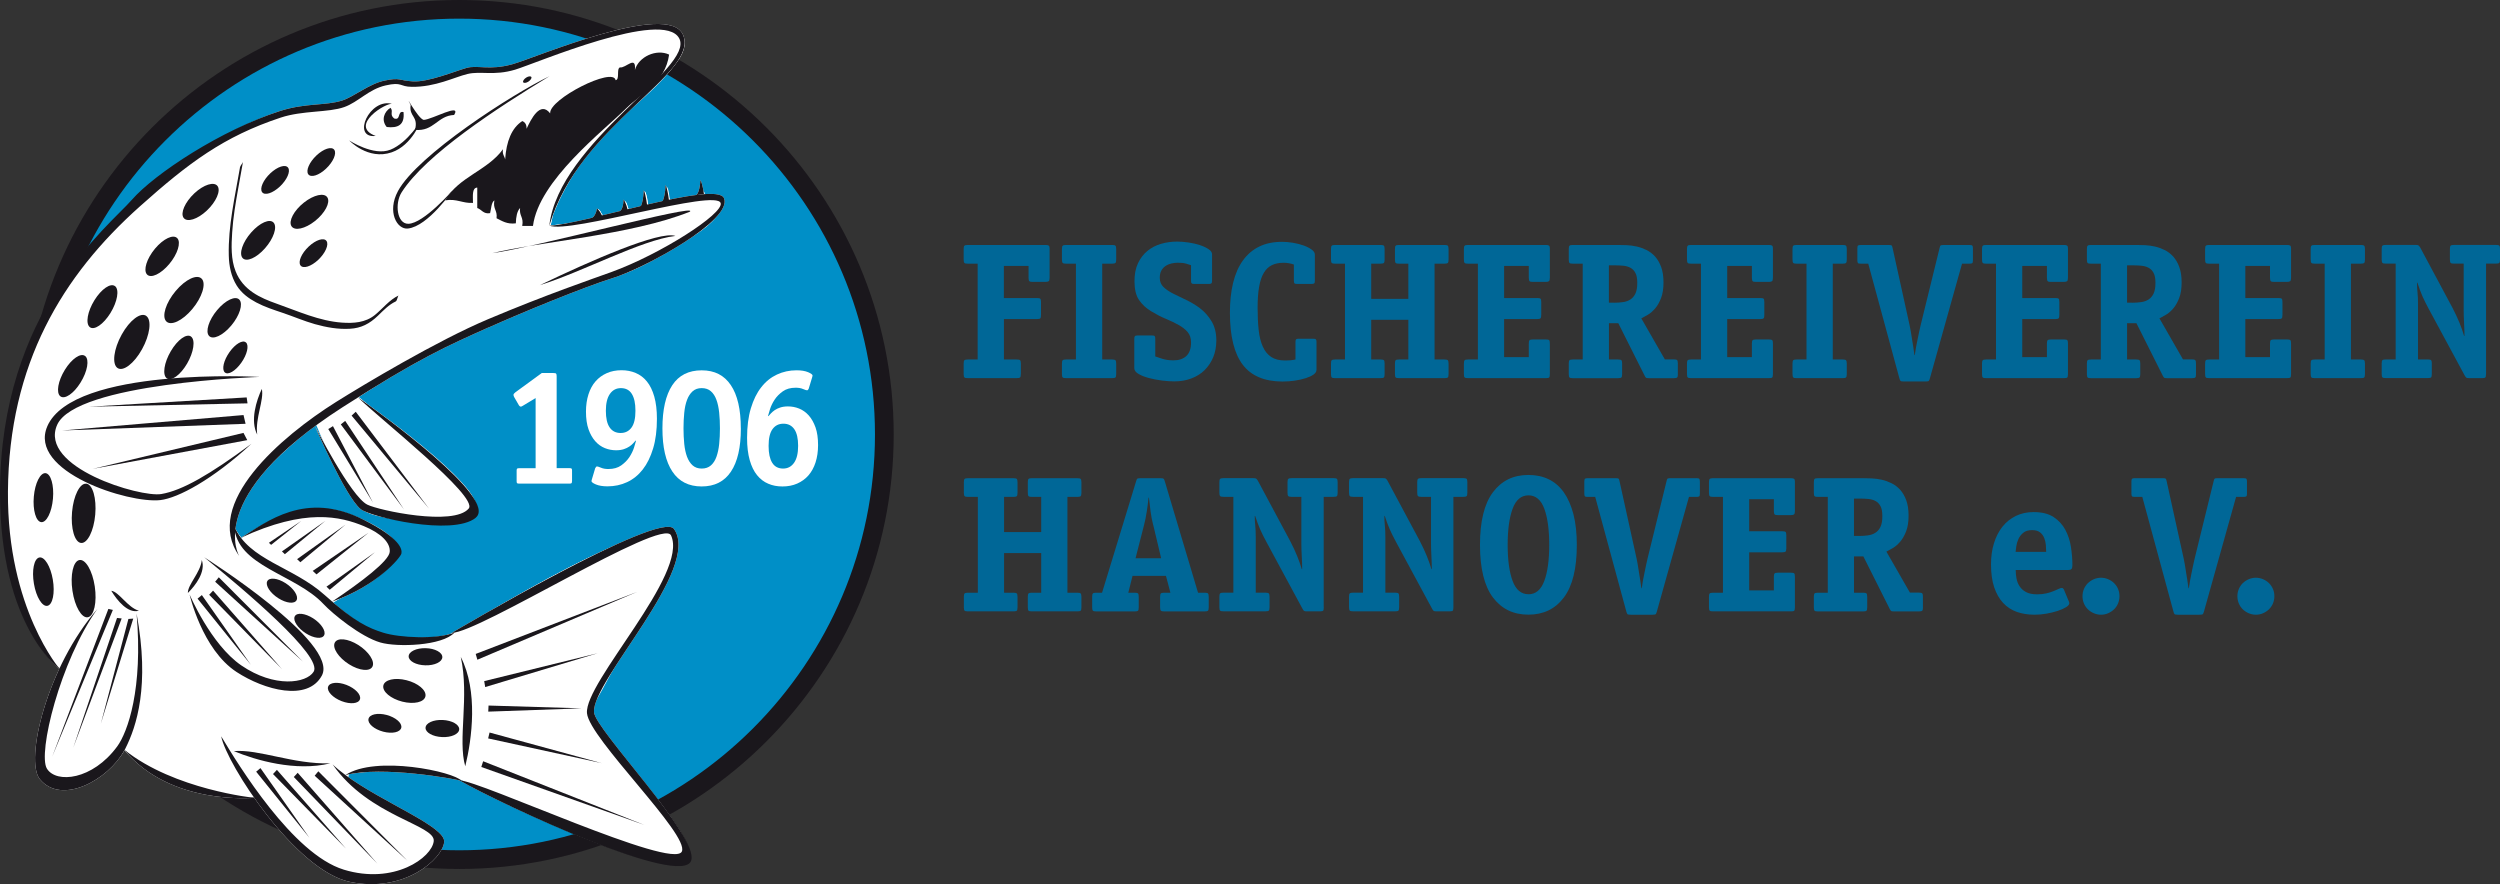 <?xml version="1.0" encoding="UTF-8"?>
<svg id="Layer_2" data-name="Layer 2" xmlns="http://www.w3.org/2000/svg" viewBox="0 0 500.36 176.96">
  <rect x="0" y="0" width="500.36" height="176.96" fill="#333333" stroke="none"/>
  <defs>
    <style>
      .cls-1 {
        fill: #006797;
      }

      .cls-2, .cls-3, .cls-4 {
        fill-rule: evenodd;
      }

      .cls-2, .cls-5 {
        fill: #fff;
      }

      .cls-3, .cls-6 {
        fill: #1a171c;
      }

      .cls-4 {
        fill: #008fc7;
      }
    </style>
  </defs>
  <g id="Layer_1-2" data-name="Layer 1">
    <g>
      <path class="cls-4" d="M177,86.96c0,46.99-38.1,85.09-85.09,85.09S6.82,133.95,6.82,86.96,44.91,1.87,91.91,1.87s85.09,38.1,85.09,85.09"/>
      <path class="cls-6" d="M91.91,173.92c-47.95,0-86.96-39.01-86.96-86.96S43.96,0,91.91,0s86.96,39.01,86.96,86.96-39.01,86.96-86.96,86.96M91.91,3.73C46.02,3.73,8.68,41.07,8.68,86.96s37.33,83.22,83.22,83.22,83.22-37.34,83.22-83.22S137.79,3.73,91.91,3.73"/>
      <path class="cls-5" d="M114.48,96.33c0,.18-.03.3-.08.36-.05.07-.18.1-.38.1h-10.16c-.2,0-.33-.03-.38-.1-.06-.07-.08-.19-.08-.36v-2.15c0-.18.03-.3.08-.37.05-.07.18-.1.38-.1h3.34v-14.04l-2.52,1.52c-.09.04-.16.09-.23.13-.07.04-.14.06-.23.06-.15,0-.31-.14-.46-.43l-.86-1.49c-.09-.18-.13-.32-.13-.43,0-.15.13-.33.4-.53l5.26-3.84h2.32c.31,0,.5.04.56.13.07.09.1.26.1.53v18.38h2.62c.2,0,.33.03.38.1.05.07.08.19.08.37v2.15Z"/>
      <path class="cls-5" d="M119.15,93.69c.02-.07.07-.14.13-.22.07-.08.13-.12.2-.12.13,0,.4.09.81.26.41.18.9.26,1.47.26,1.04,0,1.9-.24,2.58-.73.68-.49,1.23-1.04,1.64-1.67.41-.63.71-1.25.91-1.87.2-.62.33-1.07.4-1.36l-.07-.07c-.13.15-.3.34-.5.56-.2.22-.45.44-.76.64-.31.21-.68.39-1.11.53-.43.14-.94.22-1.54.22-.77,0-1.52-.14-2.24-.43-.72-.29-1.36-.74-1.92-1.37-.56-.63-1.02-1.43-1.36-2.4-.34-.97-.51-2.15-.51-3.54,0-1.28.17-2.43.5-3.46.33-1.03.8-1.89,1.42-2.6.62-.71,1.37-1.25,2.25-1.64.88-.39,1.87-.58,2.95-.58,1.01,0,1.96.18,2.83.55.87.36,1.62.93,2.25,1.71.63.77,1.12,1.78,1.47,3.01.35,1.24.53,2.72.53,4.44,0,2.28-.25,4.26-.76,5.94-.51,1.69-1.2,3.1-2.08,4.22-.88,1.13-1.93,1.97-3.13,2.53-1.2.56-2.51.84-3.92.84-.95,0-1.72-.13-2.32-.38-.6-.25-.89-.48-.89-.68,0-.07.02-.17.07-.3l.69-2.32ZM124.21,86.66c.93,0,1.65-.36,2.18-1.08.53-.72.79-1.84.79-3.36s-.24-2.58-.71-3.36c-.47-.78-1.21-1.18-2.2-1.18-.93,0-1.66.39-2.2,1.16-.54.77-.81,1.9-.81,3.38s.25,2.59.76,3.33c.51.74,1.24,1.11,2.19,1.11"/>
      <path class="cls-5" d="M148.28,85.74c0,3.8-.66,6.68-1.99,8.66-1.32,1.98-3.28,2.96-5.86,2.96s-4.54-.99-5.86-2.98c-1.33-1.99-1.99-4.87-1.99-8.64s.66-6.65,1.97-8.64c1.31-1.99,3.27-2.98,5.88-2.98s4.51.99,5.84,2.96c1.33,1.97,2,4.86,2,8.66M140.44,93.78c.75,0,1.36-.21,1.84-.63.48-.42.85-.99,1.11-1.72.26-.73.45-1.58.55-2.57.1-.98.15-2.02.15-3.13s-.05-2.15-.15-3.13c-.1-.98-.28-1.84-.55-2.57-.26-.73-.63-1.3-1.11-1.72-.47-.42-1.09-.63-1.84-.63s-1.33.21-1.81.63c-.47.42-.85.99-1.12,1.72-.28.73-.46,1.58-.56,2.57-.1.98-.15,2.03-.15,3.13s.05,2.15.15,3.13c.1.98.29,1.84.56,2.57.28.73.65,1.3,1.12,1.72.48.42,1.08.63,1.81.63"/>
      <path class="cls-5" d="M161.86,77.79c-.02.07-.07.14-.13.21-.07.08-.13.12-.2.12-.13,0-.4-.09-.81-.26-.41-.18-.9-.26-1.47-.26-1.04,0-1.9.24-2.58.73-.68.49-1.23,1.04-1.64,1.67-.41.63-.71,1.25-.91,1.87-.2.62-.33,1.07-.4,1.36l.07.07c.13-.15.3-.34.5-.56.2-.22.45-.43.76-.65.31-.21.68-.39,1.11-.53.43-.14.94-.22,1.54-.22.77,0,1.52.14,2.24.43.72.29,1.36.75,1.92,1.37.56.63,1.01,1.43,1.36,2.4.34.97.51,2.15.51,3.54,0,1.28-.17,2.43-.5,3.46-.33,1.03-.81,1.89-1.42,2.6-.62.71-1.37,1.25-2.25,1.64s-1.87.58-2.95.58-1.99-.18-2.85-.55c-.86-.36-1.61-.93-2.24-1.71-.63-.77-1.12-1.78-1.47-3.01-.35-1.24-.53-2.72-.53-4.44,0-2.27.25-4.25.76-5.94.51-1.69,1.2-3.1,2.09-4.22.88-1.13,1.93-1.97,3.13-2.53,1.2-.56,2.51-.85,3.92-.85.95,0,1.72.13,2.32.38.59.25.89.48.89.68,0,.07-.02.17-.07.3l-.7,2.32ZM156.73,93.78c.93,0,1.66-.39,2.2-1.16.54-.77.81-1.9.81-3.38s-.25-2.59-.76-3.33c-.51-.74-1.24-1.11-2.18-1.11s-1.65.36-2.18,1.08-.79,1.84-.79,3.36.24,2.58.71,3.36c.47.78,1.21,1.18,2.2,1.18"/>
      <path class="cls-5" d="M94.84,103.07c-4.7,3.73-20.82.35-22.67-1.18-3.13-2.6-9.13-16.61-9.13-16.61,0,0,7.15,14.07,10.47,15.72,2.34,1.17,17.31,4.36,20.3.78,2.01-2.4-18.05-18.16-22.18-22.26,4.51,3.18,27.9,19.8,23.2,23.54M9.46,85.33c5.2-11.99,42.53-9.89,42.53-9.89,0,0-36.87,1.18-40.56,9.61-3.71,8.49,16.62,14.54,20.84,13.83,4.22-.71,9.72-3.9,18.06-10.06-7.77,7.16-14.68,10.86-18.24,11.27-6.33.73-26.55-5.7-22.62-14.77M78.13,29.97c3.57-1.46,6.18-5.95,6.18-5.95,0,0-1.74,5.04-5.92,6.47-4.74,1.63-8.5-2.38-8.5-2.38,0,0,4.91,3.21,8.24,1.85M79.64,38.26c3.89-7.23,23.02-19.51,30.34-23.01-10.51,6.38-24.82,15.72-29.6,23.25-1.41,2.22-.94,6.32,1.34,6.29,3.09-.05,8.9-6.74,8.9-6.74,0,0-4.9,7.24-8.99,7.69-2.18.24-4.2-3.37-1.99-7.47M97.78,65.53c-8.11,3.64-13.81,6.07-29.24,15.99-27.97,17.98-20.65,29.78-20.65,29.78-7.42-10.46,8.37-23.94,19.39-30.86,5.42-3.4,20.18-12.24,30.37-16.54,11.65-4.92,20.93-8.08,24.71-9.45,9.89-3.59,22.45-11.65,21.88-13.79-.8-2.98-30.14,6.14-34.28,4.51,6.39-.16,33.43-9.13,34.95-5.5,1.81,4.34-15.71,13.95-22.34,16.01-5.63,1.75-17.99,6.82-24.77,9.86M109.94,45.15c2.02-16.88,29.17-31.5,26-37.47-3.17-5.97-28.63,5-32.86,6.27-4.23,1.26-6.88.22-9.52.86-2.64.64-6.39,2.62-11.11,2.57-2.55-.02-1.9-1.05-5.28-.28-3.39.77-5.44,3.32-8.27,4.33-3.17,1.13-8.33.65-12.72,2.11-11.39,3.77-18.42,9.05-28.15,17.74C12.5,55.13,1.78,72.77,1.59,98.38c-.18,23.47,10.47,35.66,10.47,35.66,0,0-11.51-8.46-11.55-35.45-.04-36.46,21.71-52.54,26.28-57.78,4.58-5.24,17.51-14.82,29.27-18.6,5.13-1.65,9.05-1.01,12.44-2.1,2.35-.76,5.35-3.33,8.46-3.98,3.11-.65,2.8-.03,5.66.16,3.02.2,8.47-2.05,10.73-2.69,2.26-.63,4.53.54,9.15-.73,4.61-1.27,31.2-12.74,34.19-5.92,3.42,7.8-20.89,18.02-26.75,38.2M73.52,104.39c7.42,3.74,6.28,5.97,6.1,6.79-.19.82-4.13,6.07-13.15,9.23,6-4.02,11.37-8.14,11.54-9.94.18-1.81-1.7-3.74-5.18-5.17-4.66-1.91-11.67-3.68-24.59,2.33,5.18-3.19,13.64-9.12,25.29-3.24M136.47,170.42c1.55-3.4-18.55-22.62-18.99-27.68-.54-6.22,20.42-27.85,16.82-35.59-1.72-3.69-38.55,19.6-43.88,19.51.04-.02,41.73-24.68,44.47-20.8,5.59,7.92-16.44,30.31-16,36.69.24,3.49,20.66,24.41,19.13,29.31-1.75,5.6-37.05-10.55-46.11-15.7,4.11.02,42.82,18.06,44.56,14.25M46.89,105.35c2.93,6.82,11.72,8.02,18.09,13.74,6.03,5.43,8.72,6.94,11.63,7.86,3.26,1.02,10.68,1.06,14.35-.34-2.42,2.66-11.45,2.97-14.84,1.98-3.91-1.13-9.54-5.73-11.38-7.7-5.58-5.98-17.44-7.56-17.84-15.55M19.5,121.87c-7.48,10.47-11.98,28.96-10.11,31.97,1.87,3.02,9.13,2.29,14.07-4.45,2.09-2.86,5.2-11.51,3.87-26.62,2.72,14.49-.04,22.68-2.22,27.01-.06.11-.11.22-.17.33,9.96,7.94,25.92,9.57,25.92,9.57,0,0-16.71,1.62-25.94-9.54-3.27,5.99-12.62,11.08-16.94,5.81-3.11-3.78,1.46-22.54,11.52-34.08M37.94,118.97s4.25,10.03,10.36,14.21c6.67,4.56,13.02,3.57,14.47,1.27,1.95-3.08-13.93-16.42-21.9-22.92,0,0,27.1,17.1,23.55,23.68-2.84,5.25-11.49,2.92-17.06-.71-6.93-4.51-9.42-15.53-9.42-15.53M68.78,174.05c10.12,3.1,17.7-2.44,18.03-5.71.34-3.27-12.96-4.89-20.24-15.35.75.72,1.62,1.43,2.57,2.13,6.04-4.01,21.79-.68,23.26,1.18-1.18-.39-15.97-3.08-23.25-1.17,7.51,5.55,20.07,10.32,19.75,13.39-.36,3.46-8.07,10.29-18.93,7.97-10.86-2.31-24.62-23.54-25.7-29.12,3.46,5.77,14.32,23.56,24.52,26.68M125.61,41.95l-1.59.33s.72-.22.78-2.35c.5.62.81,2.02.81,2.02"/>
      <path class="cls-2" d="M133.92,10.92c-.79,5.67-5.52,7.72-8.58,10.75-4.6,4.56-17.51,14.45-18.67,23.55h-2.15c.34-1.77-.64-1.97-.43-3.59-.61.63-.81,1.76-.85,3.07-1.76.22-2.75-.47-3.86-1.02.21-1.62-.77-1.81-.43-3.58-.64.43-.62,1.65-.86,2.56-1.35.24-1.68-.73-2.57-1.03v-4.09c-1.1.05-.85,1.71-.86,3.07-2.1.12-3.25-.9-5.57-.51,2.74-4.75,8.47-5.93,11.58-10.24-.18,1.07.3,1.35.43,2.05.24-3.64,1.31-6.3,3.43-7.68.53.22.88.65.86,1.54.87-1.88,2.73-5.65,4.72-3.08-.26-2.85,12.66-9.39,13.1-6.64.89-.13.12-2.25.86-2.56,1.16.22,3.29-2.56,3,.51.74-2.63,4.29-4.29,6.86-3.07"/>
      <path class="cls-5" d="M48.02,33.58c-.99,5.8-2.38,11.62-2.23,17.57.05,2.14.49,4.23,1.58,5.99.97,1.55,2.42,2.6,3.91,3.39,1.69.9,3.5,1.48,5.28,2.08,2.18.73,4.28,1.65,6.48,2.27,2.29.64,4.65,1.06,7,.92,2.23-.12,3.92-.99,5.61-2.62,1.12-1.08,2.17-2.2,3.54-2.84.33-.16.38-1.1.61-1.21-1.86.87-3.15,2.59-4.75,3.9-1.92,1.57-4.33,1.7-6.61,1.54-4.52-.32-8.79-2.28-13.07-3.79-3.26-1.15-6.71-2.68-8.21-6.47-.96-2.4-.86-5.21-.69-7.79.19-3.01.7-5.98,1.23-8.93.31-1.73.63-3.45.93-5.18-.04.23-.55.75-.62,1.15"/>
      <path class="cls-2" d="M35.49,47.68c.78.85.06,3.17-1.62,5.17-1.68,2-3.67,2.93-4.45,2.08-.78-.85-.06-3.17,1.61-5.17,1.68-2,3.67-2.93,4.45-2.08"/>
      <path class="cls-2" d="M43.54,37.24c.69.95-.28,3.15-2.15,4.91-1.87,1.76-3.95,2.4-4.64,1.45-.69-.95.28-3.15,2.15-4.91,1.87-1.75,3.95-2.4,4.64-1.45"/>
      <path class="cls-2" d="M29.28,63.24c1.12.81.74,3.8-.86,6.67-1.59,2.87-3.8,4.54-4.92,3.73-1.12-.81-.74-3.8.86-6.68,1.59-2.87,3.8-4.54,4.92-3.73"/>
      <path class="cls-2" d="M40.38,55.79c.92,1,.07,3.72-1.9,6.07-1.97,2.35-4.3,3.44-5.22,2.44-.92-1-.07-3.72,1.9-6.06,1.97-2.35,4.3-3.44,5.22-2.44"/>
      <path class="cls-2" d="M47.91,59.98c.78.85.06,3.17-1.62,5.17-1.68,2-3.67,2.93-4.45,2.08-.78-.85-.06-3.17,1.62-5.17,1.68-2,3.67-2.93,4.45-2.08"/>
      <path class="cls-2" d="M38.24,67.37c.9.68.54,3.11-.8,5.41-1.35,2.3-3.17,3.61-4.07,2.93-.9-.68-.54-3.11.81-5.41,1.35-2.31,3.17-3.62,4.07-2.93"/>
      <path class="cls-2" d="M17.05,71.26c.87.7.46,3.07-.92,5.29-1.37,2.23-3.19,3.46-4.06,2.76-.87-.7-.46-3.07.91-5.29,1.37-2.23,3.19-3.46,4.06-2.76"/>
      <path class="cls-2" d="M23.03,57.27c.89.71.47,3.12-.93,5.39-1.4,2.26-3.25,3.52-4.13,2.81-.88-.71-.47-3.12.93-5.38,1.4-2.26,3.25-3.52,4.13-2.81"/>
      <path class="cls-2" d="M9.12,94.7c1.06.12,1.72,2.42,1.48,5.12-.24,2.71-1.3,4.8-2.35,4.68-1.06-.12-1.72-2.42-1.48-5.12.24-2.71,1.3-4.8,2.36-4.68"/>
      <path class="cls-2" d="M17.27,96.8c1.28.15,2.08,2.93,1.79,6.2-.29,3.28-1.57,5.81-2.85,5.67-1.28-.15-2.08-2.93-1.79-6.2.29-3.28,1.57-5.81,2.85-5.66"/>
      <path class="cls-2" d="M15.88,112.09c1.24-.24,2.62,2.13,3.09,5.29.47,3.16-.15,5.92-1.38,6.16-1.23.24-2.62-2.12-3.09-5.29-.47-3.16.14-5.92,1.38-6.16"/>
      <path class="cls-2" d="M7.86,111.58c1.04-.23,2.26,1.75,2.71,4.42.46,2.67-.02,5.02-1.07,5.25-1.04.23-2.26-1.75-2.71-4.42-.46-2.67.02-5.02,1.07-5.25"/>
      <path class="cls-2" d="M67,128.63c.52-1.06,2.62-.85,4.71.46,2.08,1.32,3.36,3.25,2.84,4.31-.51,1.06-2.62.86-4.71-.46-2.09-1.32-3.36-3.25-2.84-4.31"/>
      <path class="cls-2" d="M76.72,137.22c.23-1.18,2.3-1.67,4.63-1.08,2.33.58,4.03,2.02,3.8,3.21-.23,1.19-2.3,1.67-4.63,1.08s-4.03-2.02-3.8-3.21"/>
      <path class="cls-2" d="M53.48,116.34c.41-.83,2.05-.66,3.68.38,1.62,1.04,2.61,2.55,2.21,3.38-.41.83-2.05.66-3.68-.38-1.63-1.04-2.61-2.55-2.21-3.38"/>
      <path class="cls-2" d="M58.99,123.37c.41-.83,2.05-.65,3.68.38,1.62,1.04,2.61,2.55,2.21,3.38-.4.83-2.05.66-3.68-.38-1.62-1.04-2.61-2.55-2.21-3.38"/>
      <path class="cls-2" d="M65.66,137.47c.27-.9,1.91-1.07,3.68-.39,1.76.68,2.98,1.96,2.71,2.86-.27.9-1.91,1.07-3.68.39-1.76-.68-2.98-1.96-2.71-2.86"/>
      <path class="cls-2" d="M73.75,143.9c.19-.93,1.81-1.28,3.62-.81,1.81.48,3.13,1.61,2.95,2.54-.19.92-1.81,1.29-3.62.81-1.82-.48-3.14-1.61-2.95-2.54"/>
      <path class="cls-2" d="M81.79,131.36c.02-.95,1.54-1.68,3.41-1.63,1.86.04,3.35.85,3.33,1.8-.02.95-1.54,1.68-3.4,1.63-1.86-.04-3.35-.85-3.34-1.8"/>
      <path class="cls-2" d="M85.17,145.66c.03-.95,1.57-1.65,3.43-1.56,1.86.08,3.34.92,3.31,1.86-.03.95-1.57,1.65-3.43,1.56-1.86-.08-3.35-.92-3.31-1.86"/>
      <path class="cls-2" d="M49.24,68.55c.64.6.22,2.42-.96,4.07-1.17,1.65-2.64,2.51-3.29,1.91-.65-.6-.22-2.42.95-4.07,1.17-1.65,2.65-2.51,3.29-1.91"/>
      <path class="cls-2" d="M65.53,39.53c.62,1.01-.49,3.12-2.48,4.7-1.99,1.58-4.1,2.04-4.72,1.03-.62-1.01.49-3.12,2.48-4.7,1.99-1.58,4.11-2.05,4.72-1.03"/>
      <path class="cls-2" d="M54.77,44.57c.76.88-.01,3.17-1.73,5.12-1.72,1.95-3.73,2.82-4.49,1.95-.76-.88,0-3.17,1.73-5.12,1.72-1.95,3.73-2.83,4.49-1.95"/>
      <path class="cls-2" d="M65.34,48.22c.53.73-.21,2.42-1.64,3.78-1.44,1.35-3.03,1.85-3.56,1.12-.53-.73.21-2.42,1.64-3.77,1.44-1.35,3.03-1.86,3.56-1.13"/>
      <path class="cls-2" d="M106.35,15.42c.11.23-.17.64-.62.93-.45.28-.91.32-1.02.1-.11-.23.17-.64.62-.93.45-.28.91-.32,1.02-.09"/>
      <polygon class="cls-5" points="97.78 141.21 116.43 141.77 97.72 142.43 97.78 141.21"/>
      <polygon class="cls-5" points="96.91 136.32 119.61 130.74 97.11 137.51 96.91 136.32"/>
      <polygon class="cls-5" points="95.21 130.88 127.52 118.46 95.54 132.04 95.21 130.88"/>
      <polygon class="cls-5" points="43.79 115.54 60.63 132.43 43.06 116.43 43.79 115.54"/>
      <polygon class="cls-5" points="42.64 118.21 56.45 133.94 41.86 119.04 42.64 118.21"/>
      <polygon class="cls-5" points="40.4 119.1 50.2 133.05 39.54 119.82 40.4 119.1"/>
      <polygon class="cls-5" points="63.71 154.37 81.54 172.26 62.98 155.26 63.71 154.37"/>
      <polygon class="cls-5" points="55.42 154.08 69.22 169.82 54.64 154.92 55.42 154.08"/>
      <polygon class="cls-5" points="59.58 154.67 75.54 172.87 58.8 155.51 59.58 154.67"/>
      <polygon class="cls-5" points="52.13 153.73 61.93 167.68 51.27 154.45 52.13 153.73"/>
      <polygon class="cls-5" points="21.69 121.87 10.44 151.46 22.59 122.07 21.69 121.87"/>
      <polygon class="cls-5" points="23.42 123.68 14.66 149.65 24.35 123.78 23.42 123.68"/>
      <polygon class="cls-5" points="25.7 123.88 20.18 144.85 26.67 123.81 25.7 123.88"/>
      <polygon class="cls-5" points="49.37 79.54 17.79 81.4 49.54 80.73 49.37 79.54"/>
      <polygon class="cls-5" points="48.74 83.07 12.41 86.16 49.15 84.82 48.74 83.07"/>
      <polygon class="cls-5" points="48.73 86.64 18.57 93.84 49.49 88.09 48.73 86.64"/>
      <polygon class="cls-5" points="97.98 146.61 120.46 152.75 97.7 147.79 97.98 146.61"/>
      <polygon class="cls-5" points="96.7 152.36 128.96 165.11 96.33 153.51 96.7 152.36"/>
      <path class="cls-2" d="M78.14,21.57c.68.69-.26,1.35.75,2.14,1.4.46.59-1.6,1.87-1.28.28,2.6-1.14,3.25-3.36,2.99-1.16-1.38-.51-3.07.75-3.85"/>
      <path class="cls-2" d="M78.55,20.81c-1.11-.44-8.9,4.35-3.36,6.4-4.93.55-1.2-7.75,3.36-6.4"/>
      <path class="cls-2" d="M82.19,21.02c-1.44-2.88,1.39,2.69,2.61,2.98,1.73-.1,7.62-3.49,6.09-.99-3.36.14-4.02,3.35-7.83,2.98.72-2.8-1.23-2.57-.87-4.96"/>
      <path class="cls-2" d="M52.4,77.84c.5,2.19-1.36,5.83-.92,9.14-1.45-2.81-.16-6.83.92-9.14"/>
      <path class="cls-2" d="M37.6,118.68c-.03-1.71,2.53-4.06,2.79-6.6.83,2.36-1.26,5.09-2.79,6.6"/>
      <path class="cls-2" d="M22.27,118.24c1.53.18,3.3,3.38,5.53,3.99-2.2.64-4.37-2.07-5.53-3.99"/>
      <path class="cls-2" d="M46.8,150.33c5.03-.43,11.87,2.66,19.29,2.45-6.92,1.7-14.9-.63-19.29-2.45"/>
      <path class="cls-2" d="M93.12,153.37c-1.55-5.28.86-13.93-.9-21.89,3.5,6.82,2.25,16.4.9,21.89"/>
      <path class="cls-2" d="M138.07,42.37c1.97-1.76-31.41,7.24-39.54,8.3,9.07-2.26,27.81-3.59,39.54-8.3"/>
      <path class="cls-2" d="M135.18,47.22c-3.2-1.07-16.93,4.94-27.13,9.85,8.43-2.6,20.34-9.06,27.13-9.85"/>
      <path class="cls-5" d="M140.19,36.01c.46.89.7,2.81.7,2.81l-1.6.25s.73-.22.9-3.06"/>
      <path class="cls-5" d="M133.22,37c.46,1.05.7,3.31.7,3.31l-1.6.3s.73-.26.9-3.6"/>
      <path class="cls-5" d="M119.47,41.7c.82.66,1.23,2.08,1.23,2.08l-2.83.19s1.29-.16,1.6-2.27"/>
      <path class="cls-5" d="M128.85,38.05c.46,1.05.7,3.3.7,3.3l-1.6.3s.73-.25.9-3.6"/>
      <path class="cls-2" d="M57.66,33.56c.53.73-.21,2.42-1.64,3.77-1.44,1.35-3.03,1.86-3.56,1.13-.53-.73.21-2.42,1.64-3.77,1.44-1.35,3.03-1.86,3.56-1.13"/>
      <path class="cls-2" d="M66.9,29.98c.53.73-.21,2.42-1.64,3.77-1.43,1.36-3.03,1.86-3.56,1.13-.53-.73.21-2.42,1.64-3.77,1.44-1.35,3.03-1.86,3.56-1.13"/>
      <path class="cls-2" d="M106.76,15.75c-.24.74-1.06,1.37-1.85,1.06.04-.92,1.26-1.65,1.85-1.06"/>
      <path class="cls-2" d="M78.67,20.88c-1.5.96-5.31,2.34-4.97,4.83.13.99.89,1.27,1.84,1.66-.9.5-1.88-.21-2.27-.75.01-3.81,1.88-5.64,5.39-5.74"/>
      <path class="cls-2" d="M79.52,24.05c.86-.15.54-1.54,1.56-1.51.62,2.33-.97,3.58-3.4,3.17-1.07-1.16-.37-3.32.71-3.92.79.32.13,2.18,1.14,2.26"/>
      <path class="cls-2" d="M67.46,30.24c-.08,2.81-2.47,5.47-5.25,5.13-1.16-2.37,3.21-6.69,5.25-5.13"/>
      <path class="cls-2" d="M58.24,33.86c.14,1.72-.96,3.22-1.99,4.08-.83.69-2.41,1.63-3.54.61-.1-2.37,3.27-6.19,5.53-4.68"/>
      <path class="cls-2" d="M44.19,37.48c.27,2.18-1.2,4.14-2.55,5.28-1.01.86-2.64,1.8-4.26,1.36-1.32-2.58,2.6-6.81,4.97-7.09.64-.08,1.31-.07,1.84.45"/>
      <path class="cls-2" d="M65.9,39.59c.69,1.24-.34,2.84-.99,3.62-.51.62-1.83,1.79-2.84,2.26-1.1.52-3.16,1-3.55-.3-.4-1.37,1.19-3.05,2.13-3.92,1.48-1.38,3.4-2.76,5.25-1.66"/>
      <path class="cls-2" d="M55.26,44.72c.74,2.08-.76,4.32-1.99,5.58-1.03,1.07-2.72,2.26-4.26,1.66-.86-1.81.55-4.21,1.85-5.58.99-1.05,2.7-2.51,4.4-1.66"/>
      <path class="cls-2" d="M30.01,55.28c-1.39-2.39,1.92-6.61,3.97-7.55.89-.4,2.15-.34,2.41.76.38,1.63-1.25,3.67-2.13,4.68-1.16,1.33-2.35,2.51-4.26,2.11"/>
      <path class="cls-2" d="M65.76,48.19c.49,1.63-.62,3.2-1.56,4.08-.87.81-2.39,1.83-3.69,1.06-.41-2.54,2.7-5.81,5.25-5.13"/>
      <path class="cls-2" d="M41.07,56.04c.46,2.63-.79,4.61-2.13,6.19-1.22,1.43-3.3,3.18-5.25,2.26-.93-2.35.98-5.35,2.55-6.94,1.13-1.14,3.05-2.68,4.83-1.51"/>
      <path class="cls-2" d="M23.76,57.4c.85,2.87-1.1,6.21-2.69,7.55-1.35,1.13-3.27,1.47-2.98-1.51.19-1.96,2.62-5.9,4.4-6.19.48-.07.99.06,1.28.15"/>
      <path class="cls-2" d="M48.45,60.11c.67,2.22-.7,4.37-1.99,5.73-1.01,1.07-2.59,2.16-4.11,1.66-.95-1.43.13-3.28,1.14-4.68,1.14-1.58,2.73-3.67,4.97-2.72"/>
      <path class="cls-2" d="M30.01,63.43c1.17,2.84-.33,5.66-1.7,7.69-.98,1.46-2.31,3.04-4.11,2.87-.95-.78-.92-2.08-.71-3.32.5-2.93,2.54-6.01,4.82-7.24.35-.19,1.1-.59,1.7,0"/>
      <path class="cls-2" d="M50.01,68.86c.19,1.75-.64,3.08-1.42,4.07-.67.86-1.67,2.24-3.12,1.81-1.2-2.29,2.32-7.54,4.54-5.88"/>
      <path class="cls-2" d="M17.94,71.58c.39,2.91-1,5.47-2.55,6.94-.65.62-1.6,1.21-2.7,1.06-1.48-2.08.84-6.33,2.56-7.69.7-.56,1.84-1.17,2.69-.3"/>
      <path class="cls-2" d="M52.7,77.91c.13.07.26.13.28.3.05,3.24-1.45,5.57-.99,8.75-1.65-2.53-.16-6.84.71-9.05"/>
      <path class="cls-2" d="M19.22,81.54c9.15-1.11,20.6-1,29.08-1.81.17-.01,1.86-.75,1.7.6-.11.95-2.44.61-3.55.61-8.93,0-18.5.47-27.24.6"/>
      <path class="cls-2" d="M19.08,81.39c-.31.46-.91-.17,0,0"/>
      <path class="cls-2" d="M49.16,83.19c.28.41.38,1,.43,1.66-9.89.45-21.3.9-31.78,1.21-1.38.04-2.91.4-3.97.15-.2-.05-.33-.13-.14-.15,5.96-.77,11.54-.83,17.59-1.36,5.81-.51,12.31-1.28,17.87-1.51"/>
      <path class="cls-2" d="M9.01,104.62c-2.86-.47-1.97-9.96.57-9.96,1.57,0,1.8,3.03,1.7,4.83-.13,2.45-.85,4.43-2.27,5.13"/>
      <path class="cls-2" d="M8.16,111.71c2.91-1.34,4.45,9.04,1.99,9.51-2.46.46-3.88-7.32-2.27-9.21.12-.13.1-.22.28-.3"/>
      <path class="cls-2" d="M19.08,122.88c-1.42,1.76-3.01-.67-3.55-2.26-.44-1.31-.72-3.31-.71-4.53.01-1.36.5-3.89,1.56-4.07,2.83-.49,4.01,7.59,2.84,10.41-.03.06-.09.38-.14.45"/>
      <path class="cls-2" d="M40.79,112.01c1,2.91-1.4,5.53-2.7,6.49.45-2.64,2.44-3.64,2.7-6.49"/>
      <path class="cls-2" d="M59.94,120.01c-1.59,1.34-4.25-.08-5.39-1.51-.46-.57-.8-1.39-.71-2.26,1.69-1.42,6.14,1.01,6.1,3.77"/>
      <path class="cls-2" d="M22.77,118.35c2.27.2,3.15,3.18,5.53,3.78-2.97.54-4.14-2.14-5.53-3.78"/>
      <path class="cls-2" d="M65.33,127.25c-2.97.93-5.96-1.34-5.96-4.07,1.98-1.41,6.42,1.46,5.96,4.07"/>
      <path class="cls-2" d="M67.32,128.46c1.65-1.73,5.74.69,6.95,2.26.37.48,1.02,1.8.85,2.42-.61,2.26-4.85.04-6.1-1.06-.89-.77-1.8-1.79-1.7-3.62"/>
      <path class="cls-2" d="M84.06,129.81c1.56-.34,4.74-.22,4.82,1.51.13,2.52-6.79,2.31-6.81,0-.01-.94.78-1.24,1.99-1.51"/>
      <path class="cls-2" d="M92.57,131.47c3.11,5.05,2.54,15.28.99,21.73-.55-.92-.64-2.17-.71-3.32-.34-5.79,1.08-13.16-.28-18.41"/>
      <path class="cls-2" d="M79.23,135.85c1.63-.22,6.68.86,6.38,3.32-.16,1.36-2.93,1.66-4.68,1.21-1.53-.4-4.03-1.49-3.97-3.02.04-.96.99-1.34,2.27-1.51"/>
      <path class="cls-2" d="M72.57,139.77c-.75,1.37-2.87.99-4.12.45-1.24-.53-2.52-1.57-2.41-3.02,2.15-1.58,6.03.04,6.53,2.56"/>
      <path class="cls-2" d="M98.25,141.13c5.21.05,10.32.19,15.32.45h2.98c-.15.34-.89.06-1.28.15h-1.42c-5.15.21-10.85.62-15.89.45-.02-.48,0-.91.29-1.06"/>
      <path class="cls-2" d="M75.12,142.94c1.67-.65,5.69.54,5.67,2.26-.01,1.08-1.33,1.44-2.69,1.36-1.79-.1-5.96-2.47-2.98-3.62"/>
      <path class="cls-2" d="M87.32,144.15c1.49-.33,5-.2,4.97,1.66-.04,2.3-6.73,2.15-6.81-.15-.03-1.02.73-1.26,1.85-1.51"/>
      <path class="cls-2" d="M119.95,152.29c-3.63-.35-7.22-1.47-10.92-2.26-3.65-.78-7.39-1.55-11.07-2.26.09-.51.1-1.1.43-1.36,7.13,2.02,14.3,4,21.56,5.88"/>
      <path class="cls-2" d="M66.47,152.6c-5.96,1.7-14.81-.28-19.01-2.41,6.68-.16,11.8,2.63,19.01,2.41"/>
      <path class="cls-2" d="M69.45,169.49c-4.79-4.86-9.55-9.76-14.33-14.64-.02-.53.48-.49.57-.9,4.84,4.91,9.27,10.25,13.76,15.54"/>
      <path class="cls-2" d="M109.94,45.15c1.84-.23,4.59-.41,6.75-.89,1.65-.36,2.9-.57,2.98-2.41.67.2.59,1.18,1.28,1.36,1.63-.68,4.44-.12,3.98-3.02.68.23.58,1.3.99,1.81.84-.21,1.64-.47,2.55-.6.36-.87.51-1.97.57-3.17.45.73.54,1.84.71,2.87.9-.34,2.11-.37,2.98-.76.59-.63.33.35.59-.63.51.62.55-.53.83.33,1.86-.24,3.55-.65,5.39-.9.7-.51.63-.11.89-1.09.44.69.54-.08.67.94,1.7.09,2.93-.19,3.47.86.6,1.16-.53,2.47-1.11,3.18-1.85,2.29-4.79,3.77-7.5,5.42-2.78,1.7-4.98,3.28-8.01,4.62-3.14,1.4-6.84,2.81-10.08,4.03-16.21,6.07-34.38,13.49-47.04,21.89,6.63,4.79,11.99,8.91,18.06,14.86.83.81,3.51,3.24,4.47,4.5.76,1,1.73,2.15,1.46,3.43-.35,1.67-2.78,2.84-5.08,2.99-3.03.2-6.09-.12-9.08-.6-2.81-.45-6.06-.87-7.8-1.96-2.05-1.28-3.89-5.39-5.11-7.69-1.68-3.18-2.76-5.61-4.12-8.75,2.09,3.7,4.5,8.18,7.24,11.92.94,1.28,1.84,2.7,2.98,3.32,2.43,1.33,6.95,1.75,10.36,2.11,3.51.37,8.11.9,10.07-1.66-.99-2.56-3.01-4.56-4.82-6.34-5.49-5.39-11.73-10.14-17.45-15.39-3.28,1.8-6.79,3.83-9.21,5.56-1.77,1.27-3.67,2.37-5.38,3.91-4.31,3.9-8.97,9.32-10.5,16.36,3.98,7.49,14.65,8.7,19.98,14.75,3.09-2.16,6.21-4.16,9.22-6.94.91-.84,2.24-1.97,2.27-3.17.06-2.3-2.94-3.85-4.82-4.68-2.47-1.09-4.76-1.77-7.24-1.96-7.34-.57-12.46,2.09-17.31,3.92,4.39-2.71,8.84-6.15,16.74-5.58,2.98.21,5.76,1.63,8.58,3.11,2.14,1.12,4.46,2.94,4.5,5.52.03,2.08-1.96,3.72-3.44,4.85-2.94,2.23-5.97,3.92-9.3,5.24,1.49,1.76,2.91,2.99,5.14,4.36,2.3,1.41,5.66,2.76,8.81,2.97,2.6.17,7.2-.08,9.97-1.01.81-.27,1.76-.97,2.7-1.51,11.48-6.67,22.44-13.24,35.47-18.4,1.74-.69,4.5-1.4,6.05-.8,1.36.53,1.54,2.49,1.12,4.55-1.17,5.78-4.78,10.72-7.93,15.55-2.41,3.71-4.57,7.22-6.76,11.47-.72,1.41-2.21,3.41-2.16,4.42.11,2.17,3.36,6,4.5,7.46,3.68,4.7,6.56,7.79,9.81,12.54.76,1.12,2.73,3.05,3.45,4.41.7,1.29,1.43,3.12,1.3,5.01-.95,1.12-2,1.29-3.44,1.17-3.92-.32-7.94-1.85-11.63-3.17-8.95-3.2-17.48-6.96-25.82-11.17-1.66-.83-3.24-2.08-4.82-2.56-1.57-.49-3.44-.5-5.25-.76-5.1-.71-11.02-1.22-16.74-.3-.72,4.05-2.15-1.4-.02,1.11,3.5,4.12,9.4,5.51,14.24,8.53,1.46.91,4.16,1.94,4.3,3.67.09,1.15-.62,2.01-1.26,2.73-3.13,3.51-7.9,6.24-13.99,5.85-10.47-.68-16.61-11.04-21.99-17.2-11.44.54-20.51-3.49-26.03-9.75-2.2,3.35-5.78,7.33-10.77,7.8-3.26.3-6.36-.96-6.76-4.23-.42-3.46.48-7.42,1.42-10.72.9-3.18,2.22-6.17,3.26-8.6-.03-.12.06-.14.14-.15C.13,123.29-1.52,93.77,4.61,74.59c4.03-12.59,10.33-21.28,18.73-29.72.99-1,2.12-1.89,3.12-2.87,1.01-.99,1.84-2.21,2.84-3.17,2.13-2.05,4.5-3.67,6.67-5.28,4.86-3.61,9.36-6.38,14.9-8.9,2.66-1.21,5.72-2.45,8.8-3.02,3.26-.6,6.91-.3,10.07-1.66,3.1-1.33,5.74-3.94,9.79-3.92,1.71,0,3.05.6,4.82.45,1.89-.15,3.47-.85,5.11-1.36,1.6-.5,3.33-1.29,4.96-1.51,1.16-.15,2.69.16,3.97.15,3.57-.04,6.72-1.48,9.65-2.57,6.19-2.28,11.54-4.29,18.87-5.58,3.96-.7,9.32-1.71,9.73,2.47.22,2.25-1.14,3.84-2.32,5.34-3.38,4.28-6.85,6.46-10.38,9.99-5.43,5.42-11.45,13.53-13.98,21.71M106.9,45.48h-2.13c.29-1.28-.41-2.23-.57-3.47-.58.69-.33,2.26-.85,3.02-1.66.06-2.72-.52-3.69-1.21-.02-1.29-.48-2.1-.71-3.17-.52.84-.07,1.94-.85,2.26-.5.21-1.96-.39-2.27-1.36-.36-1.1.27-2.62,0-3.77-1.2.08-.62,2.05-.99,3.02-2.03.19-3.44-.89-5.25-.45-1.18,1.09-2.11,2.29-3.55,3.47-1.13.93-2.82,2.56-4.82,2.11-1.82-.4-2.55-3.61-1.99-5.88.71-2.87,3.94-5.91,6.1-7.85,2.67-2.39,5.23-4.17,7.8-6.04,4.3-3.11,8.16-5.84,12.49-8.3,1.53-.87,3.05-1.72,4.54-2.11-5.26,3.1-10.7,6.44-16.31,10.56-3.53,2.58-7.76,5.9-10.78,9.36-2.02,2.31-4.8,6.18-1.7,9.2,2.5.22,4.17-1.54,5.68-2.87,1.56-1.37,2.96-2.83,4.4-4.22,2.97-2.87,6.99-4.46,9.5-7.54-.02.68.12,1.18.43,1.51.35-3.29,1.21-6.06,3.55-7.24.6.07.61.76.85,1.21.73-1.67,2.3-4.85,4.54-3.02,1.21-2.39,3.48-3.76,6.1-5.13,2.37-1.24,5.47-2.66,7.24-1.36.45-.48.12-1.78.43-2.42,1.25-.03,1.73-.87,2.84-1.05.39.14.33.75.57,1.05.76-2.26,3.99-3.79,6.67-2.57-.02,1.18-.55,1.83-.71,2.87.57-.67,3.2-3.21,2.98-5.28-.14-1.33-2.07-2.43-4.11-2.57-3.27-.23-6.65.71-9.65,1.51-6.23,1.66-11.37,3.69-16.88,5.74-1.49.55-2.89.97-4.4,1.21-1.68.26-3.28.12-5.25.15-4.93.07-8.42,3.54-14.05,2.87-.8-.1-1.72-.57-2.41-.6-4.07-.19-6.64,3.05-9.65,4.37-2.94,1.29-6.52.98-9.93,1.51-2.95.46-6.22,1.79-8.8,2.87-5.55,2.32-10.02,5.36-14.61,8.9C19.13,48.3,3.54,65.48,2.34,95.87c-.48,12,1.9,22.27,5.67,30.33,1.22,2.61,2.56,5.29,4.54,7.39,1.97-4.34,4.66-8.81,7.52-11.62-3.9,5.49-7.3,13.27-9.22,21.27-.65,2.72-1.65,6.18-1.28,9.05.31,2.42,2.59,3.35,5.39,3.02,2.68-.32,5.33-2.05,7.24-3.92,5.72-5.62,6.32-17.81,5.82-28.51,1.76,9.03,1.22,20.84-2.41,27.15,6.7,5,15.25,8.03,25.4,9.35-1.91-3.6-5.01-7.24-6.24-12.07,3.77,5.73,7.28,11.85,12.06,17.05,4.72,5.12,9.63,10.42,18.3,10.41,2.21,0,5.22-.6,7.52-1.81,1.33-.7,4.81-3.07,4.54-5.13-.19-1.45-3.67-2.92-5.11-3.62-6.2-3.03-11.56-5.97-15.04-11.32.88.62,1.55,1.47,2.56,1.96,6.15-3.24,17.79-1.81,23.12,1.21,11.26,3.51,21.26,8.16,32.21,11.92,3.57,1.23,7.44,3.08,11.63,2.41.4-1.61-.71-2.97-1.42-4.07-.77-1.2-1.6-2.42-2.41-3.47-3.48-4.51-6.98-8.25-10.64-12.83-1.27-1.59-4.23-5.12-4.4-7.39-.21-2.73,2.38-6.31,3.83-8.6,3.54-5.57,6.57-9.46,9.79-15.09,1.49-2.61,3.34-5.88,3.54-9.05.07-1.01,0-2.03-.57-3.01-4.11.08-7.74,2.36-11.21,4.07-3.55,1.75-7.09,3.46-10.49,5.28-5.97,3.19-11.88,6.73-18.02,9.35-.97.42-2.15.46-3.12.91-.61.28-1.07.9-1.7,1.21-2.37,1.13-7.07,1.57-10.36,1.36-3.57-.24-6.04-1.81-8.65-3.62-2.38-1.65-4.57-3.63-6.81-5.58-5.18-4.51-13.73-6.31-16.46-12.82.12,1.58.34,3.05.85,4.22-1.34-1.94-2.2-4.01-1.84-7.4.53-5.06,4.55-9.43,7.66-12.67,6.83-7.12,15.07-11.85,23.55-16.74,4.33-2.5,8.68-4.84,13.05-7.09,9.12-4.7,18.95-8.3,28.37-11.62,8.52-3,16.8-6.74,22.99-12.07.88-.76,2.13-1.48,2.27-2.86-1.38-.83-3.03-.46-4.4-.3-7.27.85-14.08,2.72-21,4.07-2.82.55-5.78,1.39-8.8.75,1.89-10.06,8.04-15.59,13.76-21.57.12-.26.48-.58,0-.3-6.4,6.56-14.33,11.52-17.02,22.03M124.77,22.84c.19-.13.74-.73.57-.6-.44.32-.7.7-.57.6"/>
      <path class="cls-2" d="M123.92,23.45c.47-.28.12.04,0,.3-5.72,5.99-11.88,11.51-13.76,21.57,3.01.64,5.98-.2,8.8-.76,6.92-1.35,13.72-3.22,21-4.07,1.37-.16,3.01-.53,4.4.3-.13,1.38-1.39,2.11-2.27,2.86-6.19,5.33-14.46,9.07-22.98,12.07-9.42,3.32-19.25,6.92-28.37,11.62-4.37,2.25-8.72,4.6-13.05,7.09-8.48,4.89-16.72,9.63-23.55,16.74-3.11,3.24-7.13,7.61-7.66,12.68-.36,3.39.5,5.45,1.84,7.39-.51-1.17-.73-2.64-.85-4.22,2.72,6.51,11.27,8.31,16.46,12.82,2.24,1.95,4.43,3.94,6.81,5.58,2.61,1.81,5.09,3.38,8.65,3.62,3.28.22,7.98-.23,10.35-1.36.63-.3,1.1-.92,1.7-1.21.97-.45,2.15-.49,3.12-.91,6.14-2.62,12.05-6.16,18.02-9.35,3.41-1.82,6.94-3.53,10.5-5.28,3.47-1.71,7.1-3.99,11.21-4.07.57.98.63,2,.57,3.01-.2,3.17-2.06,6.45-3.54,9.05-3.21,5.63-6.25,9.52-9.79,15.09-1.45,2.29-4.04,5.87-3.83,8.6.17,2.27,3.13,5.8,4.4,7.39,3.66,4.58,7.16,8.31,10.64,12.83.81,1.05,1.64,2.27,2.41,3.47.71,1.1,1.82,2.46,1.42,4.07-4.19.66-8.06-1.18-11.63-2.42-10.95-3.76-20.94-8.41-32.2-11.92-5.34-3.02-16.97-4.45-23.12-1.21-1-.49-1.67-1.34-2.56-1.96,3.48,5.35,8.84,8.28,15.04,11.32,1.44.7,4.92,2.17,5.11,3.62.27,2.06-3.21,4.43-4.54,5.13-2.3,1.21-5.31,1.81-7.52,1.81-8.67.01-13.58-5.28-18.3-10.41-4.78-5.2-8.29-11.32-12.06-17.05,1.23,4.83,4.33,8.47,6.24,12.07-10.15-1.33-18.7-4.36-25.4-9.35,3.64-6.31,4.18-18.13,2.42-27.15.5,10.7-.09,22.89-5.82,28.51-1.91,1.87-4.56,3.61-7.24,3.92-2.81.33-5.08-.6-5.39-3.02-.37-2.87.62-6.33,1.28-9.05,1.93-8,5.32-15.78,9.22-21.27-2.86,2.81-5.55,7.27-7.52,11.62-1.98-2.11-3.32-4.78-4.54-7.39-3.78-8.06-6.15-18.32-5.67-30.33,1.2-30.38,16.79-47.57,34.33-61.1,4.59-3.54,9.07-6.58,14.61-8.9,2.57-1.07,5.85-2.41,8.8-2.87,3.41-.53,6.99-.21,9.93-1.51,3.01-1.32,5.58-4.56,9.65-4.37.69.03,1.61.51,2.41.6,5.63.67,9.11-2.8,14.05-2.87,1.97-.03,3.57.11,5.25-.15,1.51-.23,2.91-.65,4.4-1.21,5.51-2.05,10.65-4.08,16.88-5.74,3-.79,6.38-1.74,9.65-1.51,2.04.14,3.97,1.24,4.11,2.57.22,2.07-2.41,4.61-2.98,5.28.16-1.03.69-1.68.71-2.87-2.67-1.22-5.9.31-6.67,2.56-.23-.3-.18-.92-.57-1.05-1.11.18-1.59,1.02-2.84,1.05-.31.63.02,1.94-.43,2.42-1.76-1.3-4.86.12-7.24,1.36-2.62,1.37-4.89,2.74-6.1,5.13-2.23-1.83-3.8,1.34-4.54,3.02-.24-.45-.25-1.14-.85-1.21-2.34,1.18-3.2,3.95-3.55,7.24-.31-.32-.45-.83-.43-1.51-2.51,3.08-6.54,4.67-9.5,7.54-1.44,1.39-2.84,2.86-4.4,4.22-1.51,1.33-3.17,3.08-5.67,2.87-3.1-3.02-.32-6.9,1.7-9.2,3.03-3.45,7.26-6.77,10.78-9.36,5.62-4.12,11.05-7.45,16.31-10.56-1.49.39-3.01,1.24-4.54,2.11-4.33,2.46-8.19,5.18-12.49,8.3-2.57,1.86-5.14,3.65-7.8,6.04-2.16,1.93-5.39,4.98-6.1,7.85-.56,2.27.16,5.48,1.99,5.88,2,.45,3.7-1.18,4.82-2.11,1.43-1.19,2.36-2.38,3.55-3.47,1.81-.44,3.22.65,5.25.45.37-.97-.21-2.94.99-3.02.27,1.15-.36,2.67,0,3.77.31.96,1.77,1.57,2.27,1.36.78-.33.33-1.42.85-2.26.23,1.07.69,1.88.71,3.17.96.69,2.02,1.27,3.69,1.21.52-.76.27-2.33.85-3.02.16,1.24.86,2.19.57,3.47h2.13c2.7-10.51,10.62-15.46,17.02-22.03M19.22,122.42c1.17-2.82,0-10.91-2.84-10.41-1.06.19-1.55,2.71-1.56,4.07-.01,1.22.26,3.22.71,4.53.54,1.6,2.13,4.02,3.55,2.26.06-.07.12-.39.14-.46M104.91,16.81c.79.31,1.6-.32,1.84-1.05-.58-.59-1.8.13-1.84,1.05M82.21,20.73c.45.72.22,1.44.43,2.11.3.96,1.21,1.63.85,3.02-1.6,1.82-3.41,4.5-6.53,4.68-2.77.16-4.88-1.54-6.67-1.96,2,1.46,4.13,2.97,7.24,2.57,2.97-.39,4.89-2.85,6.24-4.83,2.72.13,4.06-1.96,5.96-2.71.59-.24,1.66.12,1.7-1.06-1.84-.9-4.45,1.99-6.24,1.66-1.62-.3-1.94-3.08-3.12-3.62.09,0,.17.02.14.15M73.27,26.62c.39.54,1.37,1.26,2.27.75-.96-.39-1.71-.67-1.84-1.66-.34-2.49,3.47-3.87,4.97-4.83-3.51.09-5.38,1.93-5.39,5.74M78.38,21.79c-1.08.6-1.78,2.76-.71,3.92,2.43.41,4.02-.84,3.4-3.17-1.02-.03-.7,1.36-1.56,1.51-1.01-.08-.35-1.95-1.14-2.26M62.21,35.37c2.78.34,5.17-2.32,5.25-5.13-2.04-1.56-6.41,2.76-5.25,5.13M74.55,63.73c-4.45,2.48-10.08.26-14.61-1.36-5.21-1.86-9.84-3.05-11.92-7.09-2.44-4.74-.5-13.23.43-18.41.27-1.49.74-3.25.57-4.07,0,.05,0,.1,0,.15-.76.63-.97,2.85-1.28,4.52-.8,4.31-1.8,9.93-1.56,14.03.49,8.36,6.22,9.63,12.2,11.77,4.47,1.59,8.05,3.24,12.63,2.71,3.62-.42,5.18-3.14,7.52-4.83.64-.46,1.59-.74,1.56-1.81-2.39.94-3.35,3.16-5.53,4.38M52.7,38.54c1.14,1.02,2.72.09,3.55-.6,1.03-.85,2.12-2.36,1.99-4.07-2.26-1.51-5.63,2.31-5.53,4.68M42.35,37.03c-2.36.28-6.28,4.52-4.97,7.09,1.62.44,3.24-.5,4.26-1.36,1.35-1.15,2.83-3.1,2.55-5.28-.53-.51-1.2-.53-1.84-.45M60.65,41.25c-.94.87-2.53,2.55-2.13,3.92.38,1.31,2.45.82,3.55.3,1-.48,2.32-1.65,2.84-2.26.65-.78,1.68-2.38.99-3.62-1.85-1.1-3.76.28-5.25,1.66M106.47,49.4c10.42-1.72,21.53-2.98,30.36-6.18.52-.19,1.24-.37,1.56-.91-11.28,1.69-21.29,4.71-31.92,7.09M50.86,46.38c-1.29,1.37-2.7,3.77-1.85,5.58,1.53.61,3.23-.59,4.26-1.66,1.22-1.26,2.72-3.5,1.99-5.58-1.7-.86-3.41.61-4.4,1.66M126.62,49.25c-6.5,2.32-12.33,5.11-18.16,7.85,8.74-2.42,17.24-7.72,26.96-9.81-3.67-.08-6.01.96-8.79,1.96M34.26,53.17c.88-1,2.51-3.05,2.13-4.68-.26-1.1-1.52-1.15-2.41-.76-2.06.93-5.37,5.15-3.97,7.55,1.9.4,3.09-.78,4.26-2.11M60.51,53.32c1.3.77,2.82-.25,3.69-1.06.93-.88,2.05-2.45,1.56-4.08-2.54-.68-5.66,2.59-5.25,5.13M104.06,49.85c.35-.08,1.75-.07,1.13-.3-1.97.37-4.08.58-5.82,1.21,1.51-.05,3.47-.63,4.68-.9M36.25,57.55c-1.57,1.59-3.49,4.59-2.55,6.94,1.95.92,4.03-.83,5.25-2.26,1.33-1.58,2.59-3.55,2.13-6.19-1.78-1.17-3.69.37-4.83,1.51M22.48,57.24c-1.78.29-4.21,4.22-4.4,6.19-.29,2.98,1.63,2.64,2.98,1.51,1.6-1.34,3.54-4.67,2.69-7.55-.29-.09-.8-.23-1.28-.15M43.48,62.83c-1.01,1.4-2.08,3.25-1.13,4.68,1.52.5,3.11-.59,4.11-1.66,1.29-1.37,2.66-3.51,1.99-5.73-2.24-.96-3.83,1.14-4.97,2.72M28.3,63.43c-2.28,1.23-4.32,4.31-4.82,7.24-.22,1.25-.24,2.55.71,3.32,1.81.17,3.13-1.41,4.12-2.87,1.38-2.03,2.88-4.85,1.7-7.69-.61-.59-1.35-.19-1.7,0M32.27,100.24c.6-.04,1.2-.13,1.84-.3,3.1-.83,6.17-2.91,8.94-4.83,2.94-2.04,5.76-4.14,7.52-6.19-2.49,1.89-5.23,3.89-8.23,5.73-2.98,1.83-7.06,4.54-11.49,4.22-3.21-.23-6.85-1.4-9.93-2.72-3.06-1.31-6.17-3.16-7.8-5.13-1.57-1.9-2.11-5-.43-7.09,1.49-1.84,4.95-3.17,7.81-4.07,9.1-2.89,21.15-3.65,31.21-4.22,1.34,0,.12-.26-.57-.15-5.12-.35-10.89-.12-15.75.3,1.22-.88,1.96-1.77,2.84-3.47.5-.95,1.89-4.12.43-4.98-1.13-.66-2.7,1.17-3.4,2.11-1.46,1.95-2.33,4.45-1.56,6.49-7.48.7-17.75,2.28-22.13,6.94-1.33,1.42-2.63,4.3-1.7,6.79,1.27,3.4,5.01,5.32,8.08,7.09-.89.01-1.48.61-1.84,1.21-1.04,1.7-2.3,10.72.85,10.71,2.16,0,3.09-5.66,2.69-8.9-.15-1.2-.87-2.25-1.14-2.87,4.11,1.5,8.67,3.71,13.76,3.32M45.47,74.75c1.45.43,2.45-.95,3.12-1.81.78-.99,1.61-2.33,1.42-4.07-2.22-1.66-5.74,3.59-4.54,5.88M15.25,71.88c-1.72,1.36-4.03,5.62-2.56,7.69,1.1.15,2.04-.43,2.7-1.06,1.55-1.48,2.94-4.03,2.55-6.94-.86-.87-1.99-.25-2.69.3M51.99,86.97c-.45-3.18,1.04-5.51.99-8.75-.03-.17-.16-.23-.28-.3-.87,2.21-2.36,6.52-.71,9.05M46.46,80.93c1.1,0,3.44.34,3.55-.6.16-1.35-1.53-.62-1.7-.6-8.48.81-19.94.7-29.08,1.81,8.74-.13,18.31-.6,27.24-.6M19.08,81.39c-.91-.17-.31.46,0,0M31.28,84.7c-6.05.52-11.63.58-17.59,1.36-.19.02-.06.1.14.15,1.07.24,2.59-.11,3.97-.15,10.47-.31,21.89-.75,31.78-1.21-.04-.66-.15-1.25-.43-1.66-5.56.23-12.07,1-17.87,1.51M19.93,93.61c9.37-1.46,20.58-3.56,30.08-5.58-.26-.42-.6-.77-.71-1.36-9.85,2.25-19.51,4.69-29.37,6.94M11.28,99.49c.1-1.8-.13-4.83-1.7-4.83-2.54,0-3.43,9.49-.57,9.96,1.42-.71,2.14-2.68,2.27-5.13M7.87,112.01c-1.62,1.89-.19,9.67,2.27,9.21,2.46-.46.92-10.84-1.99-9.5-.18.08-.17.17-.28.3M61.36,130.12c.78,1.02,2.1,2.48,1.99,3.62-.18,1.76-3.13,2.54-5.25,2.56-5.2.06-9.29-2.78-12.34-6.03-2.33-2.48-4.25-5.29-5.82-8.3-.51-.99-.79-2.14-1.56-2.87,1.52,4.82,3.42,9.79,6.81,13.28,2.85,2.93,8.6,5.96,13.76,5.88,2.92-.04,5.96-1.56,6.24-4.07.17-1.53-.72-2.95-1.56-4.23-2.43-3.69-5.83-6.32-8.8-8.75-4.36-3.57-8.87-6.98-13.34-9.5,6.69,5.86,14.3,11.12,19.86,18.41M38.09,118.5c1.29-.96,3.7-3.58,2.7-6.49-.26,2.85-2.24,3.85-2.7,6.49M61.08,132.23c-5.72-5.49-11.11-11.31-16.88-16.75-.18.32-.41.57-.71.75,5.66,5.45,11.87,11.11,17.59,15.99M53.84,116.24c-.09.87.25,1.69.71,2.26,1.14,1.42,3.8,2.84,5.39,1.51.04-2.76-4.42-5.19-6.1-3.77M28.3,122.12c-2.38-.59-3.26-3.57-5.53-3.77,1.4,1.63,2.56,4.32,5.53,3.77M56.39,133.44c.14,0,.17.12.28.15-3.47-3.93-7.98-9.25-11.77-13.58-.58-.66-1.32-1.48-1.99-1.81-.13.26-.32.47-.57.6,4.42,5.16,9.42,9.7,14.04,14.63M96.97,130.12c-.55.22-1.65.53-1.28,1.36.34.76,1.19.06,1.7-.15,10.17-4.13,20.16-8.63,29.93-12.67.25-.02-.06-.27-.14,0-9.88,3.92-20.29,7.42-30.22,11.47M50.72,132.83c-1.63-2.26-3.34-4.46-4.96-6.79-1.62-2.32-3.07-4.86-4.97-6.94-.27.27-.66.41-.85.75,3.71,4.13,7.21,9.27,10.78,12.97M21.78,122.88c-.28.53-.55,1.24-.71,1.66-3.12,8.09-6.35,16.72-9.22,24.59-.16.42-.57.97-.43,1.51,3.58-8.88,7.45-18.19,11.06-27.01.2-.49.92-1.38.43-1.66-.78-.61-.96.57-1.14.91M59.37,123.18c0,2.73,2.99,5.01,5.96,4.07.46-2.61-3.98-5.49-5.96-4.07M23.62,124.69c-.27.57-.42,1.21-.57,1.66-1.83,5.41-3.71,10.77-5.53,16.14-.73,2.16-1.53,4.37-1.99,6.49,2.64-7.96,6.32-16.19,8.94-23.84.11-.32.62-1.13.14-1.51-.89-.32-.8.66-.99,1.06M25.75,125.44c-1.54,5.6-3.25,12-4.54,17.5-.07.31-.43.63-.14,1.05,1.93-6.85,4.2-13.34,6.1-20.22-1.18-.43-1.24,1.01-1.42,1.66M69.02,132.08c1.25,1.1,5.49,3.31,6.1,1.06.17-.62-.48-1.93-.85-2.42-1.21-1.57-5.3-4-6.95-2.26-.1,1.83.82,2.85,1.7,3.62M82.07,131.32c.02,2.31,6.94,2.52,6.81,0-.09-1.73-3.26-1.85-4.82-1.51-1.21.27-2,.57-1.99,1.51M119.53,130.72c-6.45,1.5-13.85,3.39-20.29,4.98-.76.19-2.57.12-1.84,1.66,7.07-1.93,14.93-4.34,22.13-6.64M92.85,149.88c.07,1.15.15,2.41.71,3.32,1.54-6.44,2.11-16.67-.99-21.73,1.37,5.24-.06,12.62.28,18.41M76.96,137.36c-.06,1.53,2.44,2.62,3.97,3.02,1.75.45,4.52.15,4.68-1.21.3-2.46-4.75-3.53-6.38-3.32-1.28.17-2.24.55-2.27,1.51M66.04,137.21c-.11,1.44,1.17,2.49,2.41,3.02,1.24.53,3.36.92,4.11-.45-.49-2.53-4.37-4.14-6.53-2.56M97.96,142.19c5.03.17,10.74-.25,15.89-.45h1.42c.39-.09,1.13.19,1.28-.15h-2.98c-5-.27-10.11-.41-15.32-.45-.29.15-.31.58-.29,1.06M78.1,146.56c1.37.08,2.68-.27,2.69-1.36.02-1.72-4.01-2.91-5.68-2.26-2.98,1.15,1.19,3.51,2.98,3.62M85.47,145.66c.08,2.3,6.78,2.45,6.81.15.03-1.86-3.47-1.99-4.97-1.66-1.12.24-1.88.48-1.85,1.51M98.39,146.41c-.33.26-.34.85-.43,1.36,3.68.71,7.42,1.48,11.07,2.26,3.71.79,7.29,1.92,10.92,2.26-7.26-1.88-14.43-3.87-21.56-5.88M47.46,150.18c4.2,2.13,13.05,4.11,19.01,2.41-7.21.22-12.33-2.57-19.01-2.41M98.39,154.1c10.02,3.53,21.23,7.46,30.64,10.71-5.24-2.17-10.76-4.16-16.18-6.34-5-2.02-10.19-4.35-15.04-6.03-.17-.06-.72-.49-.85,0-.21.13-.2.49-.28.76.42.49,1.14.71,1.7.9M62.21,167.23c0,.08.12.17.14,0-3.4-4.44-6.49-9.19-9.79-13.73-.28.31-.67.5-.85.91,3.57,4.21,6.86,8.69,10.5,12.82M55.68,153.95c-.09.41-.59.38-.57.9,4.78,4.88,9.54,9.78,14.33,14.64-4.49-5.29-8.92-10.63-13.76-15.54M65.47,156.97c5.43,4.96,11.67,11.07,16.46,14.94-5.61-5.45-11.37-11.39-16.88-16.75-.3-.29-.56-1.08-1.14-.9-1.28,1.1.47,1.72,1.56,2.72M66.75,163.31c2.62,2.79,5.23,5.65,7.66,8,.24.23,1.38,1.13,1.42,1.21-.45-.77-1.32-1.51-1.99-2.26-4.02-4.56-7.84-8.96-11.92-13.58-.44-.49-1.79-2.28-1.99-2.26-.15.01-.25.57-.71.75,2.28,2.8,4.96,5.43,7.52,8.15"/>
      <path class="cls-2" d="M82.07,20.58c1.18.54,1.51,3.32,3.12,3.62,1.8.33,4.41-2.57,6.24-1.66-.05,1.18-1.12.82-1.7,1.06-1.9.75-3.24,2.85-5.96,2.71-1.36,1.98-3.28,4.44-6.24,4.83-3.11.41-5.23-1.11-7.23-2.57,1.79.42,3.9,2.12,6.67,1.96,3.12-.18,4.93-2.85,6.53-4.68.36-1.38-.55-2.06-.85-3.02-.21-.67.02-1.39-.43-2.11.03-.13-.05-.14-.14-.15"/>
      <path class="cls-2" d="M125.34,22.24c.17-.12-.38.47-.57.6-.13.1.12-.29.57-.6"/>
      <path class="cls-2" d="M80.08,59.36c.03,1.07-.93,1.35-1.56,1.81-2.34,1.69-3.9,4.41-7.52,4.83-4.57.53-8.16-1.12-12.63-2.71-5.98-2.14-11.71-3.4-12.2-11.77-.24-4.1.76-9.73,1.56-14.03.31-1.67.52-3.89,1.28-4.52,0-.05,0-.1,0-.15.17.83-.3,2.59-.57,4.07-.93,5.18-2.86,13.67-.43,18.41,2.08,4.04,6.71,5.23,11.92,7.09,4.53,1.62,10.17,3.84,14.61,1.36,2.19-1.22,3.15-3.43,5.53-4.38"/>
      <path class="cls-2" d="M138.39,42.31c-.32.54-1.04.72-1.56.91-8.83,3.21-19.94,4.46-30.36,6.18,10.63-2.38,20.64-5.4,31.92-7.09"/>
      <path class="cls-2" d="M135.41,47.29c-9.71,2.08-18.21,7.39-26.96,9.81,5.83-2.74,11.66-5.52,18.16-7.85,2.79-1,5.12-2.04,8.8-1.96"/>
      <path class="cls-2" d="M99.38,50.76c1.73-.62,3.84-.84,5.81-1.21.61.24-.79.22-1.13.3-1.21.27-3.17.86-4.68.9"/>
      <path class="cls-2" d="M18.51,96.92c.26.62.99,1.67,1.14,2.87.39,3.24-.53,8.89-2.7,8.9-3.15,0-1.9-9.01-.85-10.71.37-.6.95-1.2,1.84-1.21-3.07-1.77-6.82-3.69-8.08-7.09-.93-2.49.37-5.38,1.7-6.79,4.39-4.66,14.65-6.24,22.13-6.94-.77-2.03.1-4.54,1.56-6.49.7-.94,2.28-2.77,3.41-2.11,1.46.85.07,4.03-.43,4.98-.88,1.71-1.61,2.59-2.84,3.47,4.86-.43,10.63-.66,15.75-.3.68-.11,1.91.16.57.15-10.06.57-22.11,1.33-31.21,4.22-2.86.9-6.32,2.23-7.81,4.07-1.68,2.1-1.14,5.2.43,7.09,1.63,1.97,4.74,3.82,7.8,5.13,3.08,1.32,6.72,2.49,9.93,2.72,4.44.32,8.51-2.39,11.49-4.22,3-1.84,5.74-3.84,8.23-5.73-1.76,2.05-4.58,4.15-7.52,6.19-2.77,1.92-5.84,4-8.94,4.83-.64.17-1.25.25-1.84.3-5.09.39-9.65-1.82-13.76-3.32"/>
      <path class="cls-2" d="M49.3,86.66c.11.59.45.93.71,1.36-9.49,2.02-20.71,4.12-30.08,5.58,9.85-2.25,19.51-4.7,29.37-6.94"/>
      <path class="cls-2" d="M41.5,111.71c4.46,2.53,8.97,5.93,13.33,9.51,2.97,2.43,6.37,5.06,8.8,8.75.83,1.27,1.73,2.7,1.56,4.23-.28,2.51-3.33,4.03-6.24,4.07-5.17.08-10.91-2.95-13.76-5.88-3.38-3.49-5.28-8.46-6.81-13.28.77.73,1.05,1.88,1.56,2.87,1.57,3,3.48,5.82,5.82,8.3,3.06,3.25,7.14,6.1,12.34,6.03,2.12-.03,5.07-.8,5.25-2.56.11-1.14-1.21-2.6-1.99-3.62-5.56-7.29-13.17-12.55-19.86-18.41"/>
      <path class="cls-2" d="M43.48,116.23c.29-.19.53-.44.71-.75,5.77,5.44,11.16,11.26,16.88,16.75-5.72-4.89-11.93-10.54-17.59-15.99"/>
      <path class="cls-2" d="M42.35,118.8c.25-.14.44-.34.57-.6.67.33,1.41,1.15,1.99,1.81,3.8,4.33,8.3,9.65,11.77,13.58-.12-.03-.14-.15-.28-.15-4.63-4.94-9.63-9.48-14.04-14.63"/>
      <path class="cls-2" d="M127.19,118.65c.08-.27.39-.02.14,0-9.77,4.04-19.77,8.54-29.93,12.67-.51.21-1.37.91-1.7.15-.37-.83.73-1.13,1.28-1.36,9.93-4.05,20.34-7.54,30.22-11.47"/>
      <path class="cls-2" d="M39.94,119.86c.19-.35.58-.48.85-.75,1.89,2.08,3.35,4.62,4.97,6.94,1.62,2.32,3.33,4.53,4.97,6.79-3.57-3.71-7.07-8.84-10.78-12.98"/>
      <path class="cls-2" d="M22.91,121.97c.49.28-.23,1.17-.43,1.66-3.62,8.82-7.49,18.13-11.06,27.01-.14-.54.27-1.08.43-1.51,2.87-7.88,6.1-16.51,9.22-24.59.16-.42.43-1.13.71-1.66.18-.33.36-1.52,1.14-.91"/>
      <path class="cls-2" d="M24.61,123.63c.48.38-.03,1.19-.14,1.51-2.62,7.65-6.3,15.88-8.94,23.84.46-2.12,1.25-4.33,1.99-6.49,1.82-5.37,3.7-10.73,5.53-16.14.15-.45.29-1.09.57-1.66.19-.4.1-1.38.99-1.06"/>
      <path class="cls-2" d="M27.17,123.78c-1.9,6.88-4.17,13.37-6.1,20.22-.29-.43.07-.74.14-1.06,1.29-5.51,3-11.9,4.54-17.5.18-.65.24-2.09,1.42-1.66"/>
      <path class="cls-2" d="M97.39,137.36c-.72-1.53,1.08-1.47,1.84-1.66,6.44-1.59,13.84-3.48,20.29-4.98-7.2,2.3-15.06,4.7-22.13,6.64"/>
      <path class="cls-2" d="M96.68,153.2c.08-.27.07-.63.28-.75.14-.49.68-.06.85,0,4.85,1.68,10.04,4.02,15.04,6.03,5.42,2.18,10.93,4.17,16.18,6.34-9.42-3.25-20.62-7.18-30.64-10.71-.57-.2-1.28-.41-1.7-.9"/>
      <path class="cls-2" d="M51.71,154.41c.18-.41.57-.6.85-.91,3.3,4.54,6.39,9.29,9.79,13.73-.03.17-.14.08-.14,0-3.64-4.13-6.93-8.62-10.5-12.82"/>
      <path class="cls-2" d="M63.91,154.26c.57-.17.84.62,1.13.9,5.51,5.36,11.27,11.3,16.88,16.75-4.79-3.87-11.02-9.97-16.46-14.94-1.1-1-2.84-1.62-1.56-2.72"/>
      <path class="cls-2" d="M59.23,155.16c.45-.18.56-.74.71-.75.2-.02,1.55,1.77,1.99,2.26,4.08,4.62,7.9,9.02,11.92,13.58.67.76,1.54,1.49,1.99,2.26-.04-.08-1.18-.98-1.42-1.21-2.43-2.35-5.04-5.21-7.66-8-2.56-2.72-5.24-5.35-7.52-8.15"/>
      <path class="cls-2" d="M122.34,25.44c3.54-3.53,8.58-7.22,11.96-11.5,1.19-1.5,2.92-3.43,2.71-5.68-.41-4.19-6.15-3.32-10.1-2.62-7.33,1.29-12.68,3.3-18.87,5.58-2.93,1.08-6.07,2.53-9.65,2.56-1.28.01-2.82-.3-3.97-.15-1.64.21-3.37,1.01-4.96,1.51-1.63.51-3.22,1.21-5.11,1.36-1.77.14-3.11-.44-4.82-.45-4.04-.02-6.69,2.59-9.79,3.92-3.16,1.36-6.81,1.06-10.07,1.66-3.07.57-6.13,1.81-8.79,3.02-5.54,2.52-10.03,5.29-14.9,8.9-2.17,1.61-4.53,3.22-6.67,5.28-1,.96-1.83,2.18-2.84,3.17-1,.97-2.13,1.87-3.12,2.87-8.39,8.44-14.7,17.13-18.73,29.72C-1.52,93.77-.01,123.44,12.27,134.04c-.09.01-.03-.12,0,0-1.05,2.44-2.36,5.42-3.26,8.6-.94,3.29-1.83,7.26-1.42,10.71.4,3.27,2.97,4.6,6.22,4.3,4.99-.46,8.92-4.15,11.11-7.5,5.52,6.26,14.78,9.93,26.22,9.39,5.38,6.16,11.52,16.52,21.99,17.2,6.1.4,10.86-2.34,14-5.85.64-.72,1.21-1.22,1.11-2.37-.14-1.73-2.38-2.79-3.85-3.7-4.84-3.02-11.21-6.43-15.54-9.52-.33-.23.91.16,1.01-.44,5.72-.92,11.64-.41,16.74.3,1.81.26,3.68.27,5.25.76,1.58.49,3.17,1.73,4.82,2.56,8.34,4.2,16.87,7.97,25.82,11.17,3.7,1.32,7.71,2.85,11.63,3.17,1.44.12,2.48-.05,3.44-1.17.13-1.89-.57-3.23-1.26-4.52-.73-1.36-2.73-3.78-3.49-4.9-3.25-4.75-6.14-7.85-9.81-12.54-1.14-1.46-4.4-5.29-4.5-7.46-.05-1,1.23-3.31,1.96-4.71,2.19-4.26,4.55-7.47,6.97-11.18,3.15-4.83,6.75-9.77,7.93-15.55.42-2.07.3-4.37-1.06-4.89-1.55-.6-4.37.46-6.11,1.15-13.03,5.17-23.99,11.74-35.47,18.4-.93.54-1.89,1.24-2.7,1.51-2.77.92-6.34.78-8.94.61-3.15-.21-6.69-.66-8.99-2.07-2.22-1.37-4.13-3.31-5.62-5.07,3.33-1.33,5.98-2.8,8.92-5.03,1.49-1.13,4.18-3.05,4.15-5.13-.04-2.58-3.07-4.11-5.2-5.23-2.82-1.48-5.66-2.57-8.64-2.79-7.9-.56-13.08,2.69-17.47,5.4,4.85-1.83,10.76-4.64,18.1-4.07,2.47.19,4.77.88,7.24,1.96,1.88.82,4.88,2.38,4.82,4.67-.03,1.2-1.36,2.33-2.27,3.17-3.02,2.78-6.14,4.78-9.22,6.94-5.33-6.05-16.01-7.26-19.98-14.75,1.52-7.05,6.22-11.84,10.54-15.74,1.71-1.54,3.57-3.26,5.34-4.54,2.42-1.74,5.57-3.95,8.85-5.75,5.72,5.25,12.31,10.19,17.81,15.58,1.81,1.78,3.83,3.77,4.82,6.34-1.97,2.56-6.56,2.03-10.07,1.66-3.4-.36-7.92-.78-10.35-2.11-1.14-.62-2.53-2.01-3.47-3.29-2.74-3.74-5.24-8.72-7.33-12.42,1.35,3.14,3.02,6.04,4.7,9.22,1.21,2.3,3.06,6.42,5.11,7.7,1.75,1.09,5,1.51,7.8,1.96,2.99.48,6.58.47,9.61.26,2.3-.15,4.61-.78,4.95-2.45.26-1.28-.68-2.79-1.43-3.79-.96-1.26-1.98-2.04-2.81-2.85-6.06-5.95-12.7-11.02-19.33-15.8,12.66-8.4,26.9-15.31,43.11-21.38,3.24-1.21,8.9-2.77,12.04-4.17,3.03-1.35,5.61-2.89,8.38-4.59,2.7-1.65,6.11-3.48,7.96-5.76.58-.71,2.01-2.63,1.41-3.79-.54-1.05-2.4-.68-4.1-.78-.13-1.02.15-.84-.29-1.53-.26.99.06,1.09-.64,1.6-1.85.25-3.54.67-5.39.9-.28-.86-.2-2.1-.71-2.72-.26.98-.12,2.39-.71,3.02-.87.38-2.08.41-2.98.76-.17-1.02-.26-2.13-.71-2.87-.06,1.2-.21,2.3-.57,3.17-.92.13-1.71.39-2.55.6-.41-.52-.31-1.58-.99-1.81.46,2.9-2.35,2.34-3.98,3.02-.69-.18-.61-1.16-1.28-1.36-.08,1.85-1.32,2.05-2.98,2.41-2.16.47-4.9.65-6.75.88,2.53-8.18,6.97-14.29,12.4-19.71"/>
      <polygon class="cls-2" points="71.24 78.98 84.09 89.74 88.91 94.59 92.54 97.49 94.42 101.05 94.42 102.76 89.96 103.95 84.95 104.22 80.09 103.36 75.64 102.23 71.8 100.72 70.13 97.55 66.5 92.08 64.28 87.27 63.25 85.01 71.24 78.98"/>
      <path class="cls-2" d="M66.03,121.06l6.32-4.09,5.76-4.89.72-3.31-2.14-1.92s-4.1-2.29-4.61-2.21c-.51.08-6.74-1.72-6.74-1.72l-7.36.59-4.98,1.49-5.04,2.86,1.53,1.78,6.52,4.36,6.36,4.03,3.67,3.02Z"/>
      <path class="cls-6" d="M95.21,103.64c-4.7,3.73-21.19-.21-23.04-1.75-3.13-2.6-9.13-16.61-9.13-16.61,0,0,7.15,14.07,10.47,15.72,2.34,1.17,17.31,4.36,20.3.78,2.01-2.4-18.05-18.16-22.18-22.26,4.51,3.18,28.28,20.37,23.57,24.1M9.46,85.33c5.2-11.99,42.53-9.89,42.53-9.89,0,0-36.87,1.18-40.56,9.61-3.71,8.49,16.62,14.54,20.84,13.83,4.22-.71,9.72-3.9,18.06-10.06-7.77,7.16-14.68,10.86-18.24,11.27-6.33.73-26.55-5.7-22.62-14.77M78.13,29.97c3.57-1.46,6.18-5.95,6.18-5.95,0,0-1.74,5.04-5.92,6.47-4.74,1.63-8.5-2.38-8.5-2.38,0,0,4.91,3.21,8.24,1.85M79.64,38.26c3.89-7.23,23.02-19.51,30.34-23.01-10.51,6.38-24.82,15.72-29.6,23.25-1.41,2.22-.94,6.32,1.34,6.29,3.09-.05,8.9-6.74,8.9-6.74,0,0-4.9,7.24-8.99,7.69-2.18.24-4.2-3.37-1.99-7.47M97.78,65.53c-8.11,3.64-13.81,6.07-29.24,15.99-27.97,17.98-20.65,29.78-20.65,29.78-7.42-10.46,8.37-23.94,19.39-30.86,5.42-3.4,20.18-12.24,30.37-16.54,11.65-4.92,20.93-8.08,24.71-9.45,9.89-3.59,22.45-11.65,21.88-13.79-.8-2.98-30.14,6.14-34.28,4.51,6.39-.16,33.43-9.13,34.95-5.5,1.81,4.34-15.71,13.95-22.34,16.01-5.63,1.75-17.99,6.82-24.77,9.86M109.94,45.15c2.02-16.88,29.17-31.5,26-37.47-3.17-5.97-28.63,5-32.86,6.27-4.23,1.26-6.88.22-9.52.86-2.64.64-6.39,2.62-11.11,2.57-2.55-.02-1.9-1.05-5.28-.28-3.39.77-5.44,3.32-8.27,4.33-3.17,1.13-8.33.65-12.72,2.11-11.39,3.77-18.42,9.05-28.15,17.74C12.5,55.13,1.78,72.77,1.59,98.38c-.18,23.47,10.47,35.66,10.47,35.66C12.06,134.05.03,125.65,0,98.66c-.04-36.46,21.82-53.42,26.39-58.67,4.58-5.24,17.91-14,29.68-17.78,5.13-1.65,9.05-1.01,12.44-2.1,2.35-.76,5.35-3.33,8.46-3.98,3.11-.65,2.8-.03,5.66.16,3.02.2,8.47-2.05,10.73-2.69,2.26-.63,4.53.54,9.15-.73,4.61-1.27,31.2-12.74,34.19-5.92,3.42,7.8-20.89,18.02-26.75,38.2M72.76,104.02c7.42,3.74,7.76,5.95,7.58,6.77-.19.82-4.85,6.46-13.88,9.62,6-4.02,11.37-8.14,11.54-9.94.18-1.81-1.7-3.74-5.18-5.17-4.66-1.91-11.67-3.68-24.59,2.33,5.18-3.19,12.89-9.49,24.54-3.61M136.47,170.42c1.55-3.4-18.55-22.62-18.99-27.68-.54-6.22,20.42-27.85,16.82-35.59-1.72-3.69-38.55,19.6-43.88,19.51.04-.02,41.73-24.68,44.47-20.8,5.59,7.92-16.44,30.31-16,36.69.24,3.49,20.99,24.75,19.46,29.66-1.75,5.6-37.38-10.89-46.44-16.04,4.11.02,42.82,18.06,44.56,14.25M46.89,105.35c2.93,6.82,11.72,8.02,18.09,13.74,6.03,5.43,8.81,6.62,11.72,7.54,3.26,1.02,10.6,1.38,14.26-.02-2.42,2.66-11.45,2.97-14.84,1.98-3.91-1.13-9.54-5.73-11.38-7.7-5.58-5.98-17.44-7.56-17.84-15.55M19.5,121.87c-7.48,10.47-11.98,28.96-10.11,31.97,1.87,3.02,9.13,2.29,14.07-4.45,2.09-2.86,5.2-11.51,3.87-26.62,2.72,14.49-.04,22.68-2.22,27.01-.06.11-.11.22-.17.33,9.96,7.94,25.92,9.57,25.92,9.57,0,0-16.71,1.62-25.94-9.54-3.27,5.99-12.62,11.08-16.94,5.81-3.11-3.78,1.46-22.54,11.52-34.08M37.94,118.97s4.25,10.03,10.36,14.21c6.67,4.56,13.02,3.57,14.47,1.27,1.95-3.08-13.93-16.42-21.9-22.92,0,0,27.1,17.1,23.55,23.68-2.84,5.25-11.49,2.92-17.06-.71-6.93-4.51-9.42-15.53-9.42-15.53M68.78,174.05c10.12,3.1,17.7-2.44,18.03-5.71.34-3.27-12.96-4.89-20.24-15.35.75.72,1.62,1.43,2.57,2.13,6.04-4.01,21.79-.68,23.26,1.18-1.18-.39-15.97-3.08-23.25-1.17,7.51,5.55,20.07,10.32,19.75,13.39-.36,3.46-8.07,10.29-18.93,7.97-10.86-2.31-24.62-23.54-25.7-29.12,3.46,5.77,14.32,23.56,24.52,26.68M125.61,41.95l-1.59.33s.72-.22.78-2.35c.5.62.81,2.02.81,2.02"/>
      <path class="cls-3" d="M133.92,10.92c-.79,5.67-5.52,7.72-8.58,10.75-4.6,4.56-17.51,14.45-18.67,23.55h-2.15c.34-1.77-.64-1.97-.43-3.59-.61.63-.81,1.76-.85,3.07-1.76.22-2.75-.47-3.86-1.02.21-1.62-.77-1.81-.43-3.58-.64.43-.62,1.65-.86,2.56-1.35.24-1.68-.73-2.57-1.03v-4.09c-1.1.05-.85,1.71-.86,3.07-2.1.12-3.25-.9-5.57-.51,2.74-4.75,8.47-5.93,11.58-10.24-.18,1.07.3,1.35.43,2.05.24-3.64,1.31-6.3,3.43-7.68.53.22.88.65.86,1.54.87-1.88,2.73-5.65,4.72-3.08-.26-2.85,12.66-9.39,13.1-6.64.89-.13.12-2.25.86-2.56,1.16.22,3.29-2.56,3,.51.74-2.63,4.29-4.29,6.86-3.07"/>
      <path class="cls-6" d="M48.02,33.58c-.99,5.8-2.38,11.62-2.23,17.57.05,2.14.49,4.23,1.58,5.99.97,1.55,2.42,2.6,3.91,3.39,1.69.9,3.5,1.48,5.28,2.08,2.18.73,4.28,1.65,6.48,2.27,2.29.64,4.65,1.06,7,.92,2.23-.12,3.92-.99,5.61-2.62,1.12-1.08,2.17-2.2,3.54-2.84.33-.16.38-1.1.61-1.21-1.86.87-3.15,2.59-4.75,3.9-1.92,1.57-4.33,1.7-6.61,1.54-4.52-.32-8.79-2.28-13.07-3.79-3.26-1.15-6.71-2.68-8.21-6.47-.96-2.4-.86-5.21-.69-7.79.19-3.01.7-5.98,1.23-8.93.31-1.73.63-3.45.93-5.18-.04.23-.55.75-.62,1.15"/>
      <path class="cls-3" d="M35.49,47.68c.78.85.06,3.17-1.62,5.17-1.68,2-3.67,2.93-4.45,2.08-.78-.85-.06-3.17,1.61-5.17,1.68-2,3.67-2.93,4.45-2.08"/>
      <path class="cls-3" d="M43.54,37.24c.69.95-.28,3.15-2.15,4.91-1.87,1.76-3.95,2.4-4.64,1.45-.69-.95.28-3.15,2.15-4.91,1.87-1.75,3.95-2.4,4.64-1.45"/>
      <path class="cls-3" d="M29.28,63.24c1.12.81.74,3.8-.86,6.67-1.59,2.87-3.8,4.54-4.92,3.73-1.12-.81-.74-3.8.86-6.68,1.59-2.87,3.8-4.54,4.92-3.73"/>
      <path class="cls-3" d="M40.38,55.79c.92,1,.07,3.72-1.9,6.07-1.97,2.35-4.3,3.44-5.22,2.44-.92-1-.07-3.72,1.9-6.06,1.97-2.35,4.3-3.44,5.22-2.44"/>
      <path class="cls-3" d="M47.91,59.98c.78.85.06,3.17-1.62,5.17-1.68,2-3.67,2.93-4.45,2.08-.78-.85-.06-3.17,1.62-5.17,1.68-2,3.67-2.93,4.45-2.08"/>
      <path class="cls-3" d="M38.24,67.37c.9.68.54,3.11-.8,5.41-1.35,2.3-3.17,3.61-4.07,2.93-.9-.68-.54-3.11.81-5.41,1.35-2.31,3.17-3.62,4.07-2.93"/>
      <path class="cls-3" d="M17.05,71.26c.87.7.46,3.07-.92,5.29-1.37,2.23-3.19,3.46-4.06,2.76-.87-.7-.46-3.07.91-5.29,1.37-2.23,3.19-3.46,4.06-2.76"/>
      <path class="cls-3" d="M23.03,57.27c.89.71.47,3.12-.93,5.39-1.4,2.26-3.25,3.52-4.13,2.81-.88-.71-.47-3.12.93-5.38,1.4-2.26,3.25-3.52,4.13-2.81"/>
      <path class="cls-3" d="M9.12,94.7c1.06.12,1.72,2.42,1.48,5.12-.24,2.71-1.3,4.8-2.35,4.68-1.06-.12-1.72-2.42-1.48-5.12.24-2.71,1.3-4.8,2.36-4.68"/>
      <path class="cls-3" d="M17.27,96.8c1.28.15,2.08,2.93,1.79,6.2-.29,3.28-1.57,5.81-2.85,5.67-1.28-.15-2.08-2.93-1.79-6.2.29-3.28,1.57-5.81,2.85-5.66"/>
      <path class="cls-3" d="M15.88,112.09c1.24-.24,2.62,2.13,3.09,5.29.47,3.16-.15,5.92-1.38,6.16-1.23.24-2.62-2.12-3.09-5.29-.47-3.16.14-5.92,1.38-6.16"/>
      <path class="cls-3" d="M7.86,111.58c1.04-.23,2.26,1.75,2.71,4.42.46,2.67-.02,5.02-1.07,5.25-1.04.23-2.26-1.75-2.71-4.42-.46-2.67.02-5.02,1.07-5.25"/>
      <path class="cls-3" d="M67,128.63c.52-1.06,2.62-.85,4.71.46,2.08,1.32,3.36,3.25,2.84,4.31-.51,1.06-2.62.86-4.71-.46-2.09-1.32-3.36-3.25-2.84-4.31"/>
      <path class="cls-3" d="M76.72,137.22c.23-1.18,2.3-1.67,4.63-1.08,2.33.58,4.03,2.02,3.8,3.21-.23,1.19-2.3,1.67-4.63,1.08s-4.03-2.02-3.8-3.21"/>
      <path class="cls-3" d="M53.48,116.34c.41-.83,2.05-.66,3.68.38,1.62,1.04,2.61,2.55,2.21,3.38-.41.83-2.05.66-3.68-.38-1.63-1.04-2.61-2.55-2.21-3.38"/>
      <path class="cls-3" d="M58.99,123.37c.41-.83,2.05-.65,3.68.38,1.62,1.04,2.61,2.55,2.21,3.38-.4.83-2.05.66-3.68-.38-1.62-1.04-2.61-2.55-2.21-3.38"/>
      <path class="cls-3" d="M65.66,137.47c.27-.9,1.91-1.07,3.68-.39,1.76.68,2.98,1.96,2.71,2.86-.27.9-1.91,1.07-3.68.39-1.76-.68-2.98-1.96-2.71-2.86"/>
      <path class="cls-3" d="M73.75,143.9c.19-.93,1.81-1.28,3.62-.81,1.81.48,3.13,1.61,2.95,2.54-.19.92-1.81,1.29-3.62.81-1.82-.48-3.14-1.61-2.95-2.54"/>
      <path class="cls-3" d="M81.79,131.36c.02-.95,1.54-1.68,3.41-1.63,1.86.04,3.35.85,3.33,1.8-.02.95-1.54,1.68-3.4,1.63-1.86-.04-3.35-.85-3.34-1.8"/>
      <path class="cls-3" d="M85.17,145.66c.03-.95,1.57-1.65,3.43-1.56,1.86.08,3.34.92,3.31,1.86-.03.95-1.57,1.65-3.43,1.56-1.86-.08-3.35-.92-3.31-1.86"/>
      <path class="cls-3" d="M49.24,68.55c.64.6.22,2.42-.96,4.07-1.17,1.65-2.64,2.51-3.29,1.91-.65-.6-.22-2.42.95-4.07,1.17-1.65,2.65-2.51,3.29-1.91"/>
      <path class="cls-3" d="M65.53,39.53c.62,1.01-.49,3.12-2.48,4.7-1.99,1.58-4.1,2.04-4.72,1.03-.62-1.01.49-3.12,2.48-4.7,1.99-1.58,4.11-2.05,4.72-1.03"/>
      <path class="cls-3" d="M54.77,44.57c.76.88-.01,3.17-1.73,5.12-1.72,1.95-3.73,2.82-4.49,1.95-.76-.88,0-3.17,1.73-5.12,1.72-1.95,3.73-2.83,4.49-1.95"/>
      <path class="cls-3" d="M65.34,48.22c.53.73-.21,2.42-1.64,3.78-1.44,1.35-3.03,1.85-3.56,1.12-.53-.73.21-2.42,1.64-3.77,1.44-1.35,3.03-1.86,3.56-1.13"/>
      <path class="cls-3" d="M106.35,15.42c.11.23-.17.64-.62.93-.45.28-.91.32-1.02.1-.11-.23.17-.64.62-.93.45-.28.91-.32,1.02-.09"/>
      <polygon class="cls-6" points="97.78 141.21 116.43 141.77 97.72 142.43 97.78 141.21"/>
      <polygon class="cls-6" points="96.91 136.32 119.61 130.74 97.11 137.51 96.91 136.32"/>
      <polygon class="cls-6" points="95.21 130.88 127.52 118.46 95.54 132.04 95.21 130.88"/>
      <polygon class="cls-6" points="71.2 82.41 85.85 101.78 70.37 83.18 71.2 82.41"/>
      <polygon class="cls-6" points="69.09 84.24 80.87 101.98 68.21 84.94 69.09 84.24"/>
      <polygon class="cls-6" points="66.64 85.29 74.67 100.64 65.7 85.87 66.64 85.29"/>
      <polygon class="cls-6" points="43.79 115.54 60.63 132.43 43.06 116.43 43.79 115.54"/>
      <polygon class="cls-6" points="42.64 118.21 56.45 133.94 41.86 119.04 42.64 118.21"/>
      <polygon class="cls-6" points="40.4 119.1 50.2 133.05 39.54 119.82 40.4 119.1"/>
      <polygon class="cls-6" points="63.71 154.37 81.54 172.26 62.98 155.26 63.71 154.37"/>
      <polygon class="cls-6" points="55.42 154.08 69.22 169.82 54.64 154.92 55.42 154.08"/>
      <polygon class="cls-6" points="59.58 154.67 75.54 172.87 58.8 155.51 59.58 154.67"/>
      <polygon class="cls-6" points="52.13 153.73 61.93 167.68 51.27 154.45 52.13 153.73"/>
      <polygon class="cls-6" points="21.69 121.87 10.44 151.46 22.59 122.07 21.69 121.87"/>
      <polygon class="cls-6" points="23.42 123.68 14.66 149.65 24.35 123.78 23.42 123.68"/>
      <polygon class="cls-6" points="25.7 123.88 20.18 144.85 26.67 123.81 25.7 123.88"/>
      <polygon class="cls-6" points="54.26 109.05 60.3 104.25 53.82 108.64 54.26 109.05"/>
      <polygon class="cls-6" points="57.01 110.92 65.11 104.25 56.43 110.36 57.01 110.92"/>
      <polygon class="cls-6" points="60.11 112.53 69.14 105.01 59.46 111.91 60.11 112.53"/>
      <polygon class="cls-6" points="65.99 118.04 75.03 110.53 65.34 117.42 65.99 118.04"/>
      <polygon class="cls-6" points="63.34 114.96 73.75 106.63 62.59 114.26 63.34 114.96"/>
      <polygon class="cls-6" points="49.37 79.54 17.79 81.4 49.54 80.73 49.37 79.54"/>
      <polygon class="cls-6" points="48.74 83.07 12.41 86.16 49.15 84.82 48.74 83.07"/>
      <polygon class="cls-6" points="48.73 86.64 18.57 93.84 49.49 88.09 48.73 86.64"/>
      <polygon class="cls-6" points="97.98 146.61 120.46 152.75 97.7 147.79 97.98 146.61"/>
      <polygon class="cls-6" points="96.7 152.36 128.96 165.11 96.33 153.51 96.7 152.36"/>
      <path class="cls-3" d="M78.14,21.57c.68.69-.26,1.35.75,2.14,1.4.46.59-1.6,1.87-1.28.28,2.6-1.14,3.25-3.36,2.99-1.16-1.38-.51-3.07.75-3.85"/>
      <path class="cls-3" d="M78.55,20.81c-1.11-.44-8.9,4.35-3.36,6.4-4.93.55-1.2-7.75,3.36-6.4"/>
      <path class="cls-3" d="M82.19,21.02c-1.44-2.88,1.39,2.69,2.61,2.98,1.73-.1,7.62-3.49,6.09-.99-3.36.14-4.02,3.35-7.83,2.98.72-2.8-1.23-2.57-.87-4.96"/>
      <path class="cls-3" d="M52.4,77.84c.5,2.19-1.36,5.83-.92,9.14-1.45-2.81-.16-6.83.92-9.14"/>
      <path class="cls-3" d="M37.6,118.68c-.03-1.71,2.53-4.06,2.79-6.6.83,2.36-1.26,5.09-2.79,6.6"/>
      <path class="cls-3" d="M22.27,118.24c1.53.18,3.3,3.38,5.53,3.99-2.2.64-4.37-2.07-5.53-3.99"/>
      <path class="cls-3" d="M46.8,150.33c5.03-.43,11.87,2.66,19.29,2.45-6.92,1.7-14.9-.63-19.29-2.45"/>
      <path class="cls-3" d="M93.12,153.37c-1.55-5.28.86-13.93-.9-21.89,3.5,6.82,2.25,16.4.9,21.89"/>
      <path class="cls-3" d="M138.07,42.37c1.97-1.76-31.41,7.24-39.54,8.3,9.07-2.26,27.81-3.59,39.54-8.3"/>
      <path class="cls-3" d="M135.18,47.22c-3.2-1.07-16.93,4.94-27.13,9.85,8.43-2.6,20.34-9.06,27.13-9.85"/>
      <path class="cls-6" d="M140.19,36.01c.46.89.7,2.81.7,2.81l-1.6.25s.73-.22.9-3.06"/>
      <path class="cls-6" d="M133.22,37c.46,1.05.7,3.31.7,3.31l-1.6.3s.73-.26.9-3.6"/>
      <path class="cls-6" d="M119.47,41.7c.82.66,1.23,2.08,1.23,2.08l-2.83.19s1.29-.16,1.6-2.27"/>
      <path class="cls-6" d="M128.85,38.05c.46,1.05.7,3.3.7,3.3l-1.6.3s.73-.25.9-3.6"/>
      <path class="cls-3" d="M57.66,33.56c.53.73-.21,2.42-1.64,3.77-1.44,1.35-3.03,1.86-3.56,1.13-.53-.73.21-2.42,1.64-3.77,1.44-1.35,3.03-1.86,3.56-1.13"/>
      <path class="cls-3" d="M66.9,29.98c.53.73-.21,2.42-1.64,3.77-1.43,1.36-3.03,1.86-3.56,1.13-.53-.73.21-2.42,1.64-3.77,1.44-1.35,3.03-1.86,3.56-1.13"/>
      <path class="cls-1" d="M204.31,74.87c0,.36-.05.59-.16.68-.1.09-.32.13-.66.13h-9.8c-.34,0-.56-.04-.66-.13-.1-.09-.16-.32-.16-.68v-2.1c0-.36.05-.59.16-.68.1-.09.32-.14.66-.14h1.98v-19.18h-1.98c-.34,0-.56-.04-.66-.14-.1-.09-.16-.32-.16-.68v-2.1c0-.36.05-.59.16-.68.1-.09.32-.14.66-.14h15.56c.31,0,.53.04.64.12.12.08.18.26.18.54v5.91c0,.36-.06.59-.18.68-.12.09-.33.14-.64.14h-2.57c-.34,0-.56-.04-.66-.14-.1-.09-.16-.32-.16-.68v-2.37h-4.94v6.42h6.61c.36,0,.59.05.68.14.09.09.14.32.14.68v2.57c0,.36-.05.59-.15.68-.1.09-.33.14-.66.14h-6.61v8.09h2.57c.34,0,.56.05.66.14.1.09.16.32.16.68v2.1Z"/>
      <path class="cls-1" d="M223.4,74.87c0,.36-.05.59-.16.68-.1.09-.32.13-.66.13h-9.22c-.34,0-.56-.04-.66-.13-.1-.09-.16-.32-.16-.68v-2.1c0-.36.05-.59.16-.68.1-.09.32-.14.66-.14h1.98v-19.18h-1.98c-.34,0-.56-.04-.66-.14-.1-.09-.16-.32-.16-.68v-2.1c0-.36.05-.59.16-.68.1-.09.32-.14.66-.14h9.22c.34,0,.56.05.66.14.1.09.16.32.16.68v2.1c0,.36-.05.59-.16.68-.1.09-.32.14-.66.14h-1.98v19.18h1.98c.34,0,.56.05.66.14.1.09.16.32.16.68v2.1Z"/>
      <path class="cls-1" d="M238.38,53.08c-.21-.08-.53-.18-.97-.31-.44-.13-.99-.19-1.63-.19-.44,0-.88.05-1.32.15-.44.1-.84.27-1.19.51-.35.23-.63.54-.84.93-.21.39-.31.87-.31,1.44,0,.75.25,1.37.76,1.85.51.48,1.15.92,1.95,1.32.79.4,1.65.82,2.59,1.26.93.44,1.83.97,2.68,1.6.99.75,1.79,1.65,2.41,2.7.62,1.05.93,2.31.93,3.79,0,1.24-.21,2.37-.62,3.36-.42,1-.99,1.86-1.73,2.59-.74.73-1.63,1.28-2.67,1.67-1.04.39-2.16.58-3.38.58-.73,0-1.56-.06-2.49-.17-.93-.12-1.81-.29-2.63-.51-.82-.22-1.51-.49-2.06-.82-.56-.32-.84-.71-.84-1.15v-5.87c0-.26.04-.43.12-.53.08-.09.26-.14.54-.14h2.88c.28,0,.47.04.54.12.08.08.12.26.12.54v3.54c.29.1.76.26,1.42.47.66.21,1.41.31,2.24.31,1.09,0,1.94-.29,2.57-.88.62-.58.93-1.49.93-2.7,0-.86-.23-1.55-.68-2.08-.45-.53-1.05-1-1.79-1.42-.74-.41-1.59-.82-2.55-1.22-.96-.4-1.93-.9-2.92-1.5-1.04-.62-1.86-1.38-2.47-2.28-.61-.89-.91-2.15-.91-3.75,0-1.4.23-2.6.7-3.6.47-1,1.1-1.82,1.89-2.47.79-.65,1.7-1.12,2.72-1.42,1.02-.3,2.11-.45,3.25-.45.68,0,1.42.06,2.24.18.82.12,1.58.29,2.28.52.7.23,1.28.51,1.75.82.47.31.7.66.7,1.05v5.25c0,.29-.05.47-.14.54-.09.08-.27.12-.52.12h-2.88c-.29,0-.47-.04-.55-.12-.08-.08-.12-.26-.12-.54v-3.11Z"/>
      <path class="cls-1" d="M263.47,74.09c0,.31-.2.6-.58.88-.39.27-.91.51-1.56.72-.65.21-1.38.37-2.18.49-.8.12-1.62.18-2.45.18-3.6,0-6.26-1.12-7.97-3.36-1.71-2.24-2.57-5.71-2.57-10.41,0-2.23.21-4.23.64-5.99.43-1.76,1.08-3.25,1.96-4.47.88-1.22,1.97-2.15,3.27-2.78,1.3-.64,2.83-.95,4.59-.95.68,0,1.4.07,2.16.19.76.13,1.47.31,2.12.54.65.23,1.19.51,1.62.82.43.31.64.65.64,1.01v5.21c0,.29-.04.47-.13.54-.09.08-.27.12-.53.12h-2.88c-.29,0-.47-.04-.54-.12-.08-.08-.12-.26-.12-.54v-3.23c-.67-.23-1.36-.35-2.06-.35-.91,0-1.69.16-2.33.47-.65.31-1.19.82-1.61,1.52-.43.7-.75,1.63-.95,2.78-.21,1.15-.31,2.56-.31,4.22s.07,3.14.21,4.45c.14,1.31.42,2.42.82,3.32.4.91.96,1.6,1.67,2.08.71.48,1.65.72,2.82.72.36,0,.71-.01,1.03-.04.32-.03.67-.08,1.03-.16v-3.5c0-.26.04-.43.11-.52.08-.09.26-.14.55-.14h2.88c.29,0,.47.05.55.14.08.09.12.27.12.52v5.64Z"/>
      <path class="cls-1" d="M289.92,74.87c0,.36-.05.59-.16.68-.1.09-.32.13-.66.13h-9.1c-.34,0-.56-.04-.66-.13-.1-.09-.15-.32-.15-.68v-2.1c0-.36.05-.59.15-.68.1-.09.32-.14.66-.14h1.87v-7.94h-7.43v7.94h1.87c.34,0,.56.05.66.14.1.09.15.32.15.68v2.1c0,.36-.05.59-.15.68-.11.09-.33.13-.66.13h-9.1c-.34,0-.56-.04-.66-.13-.1-.09-.16-.32-.16-.68v-2.1c0-.36.05-.59.16-.68.1-.09.32-.14.66-.14h1.98v-19.18h-1.98c-.34,0-.56-.04-.66-.14-.1-.09-.16-.32-.16-.68v-2.1c0-.36.05-.59.16-.68.1-.09.32-.14.66-.14h9.1c.34,0,.56.05.66.14.1.09.15.32.15.68v2.1c0,.36-.05.59-.15.68-.11.09-.33.14-.66.14h-1.87v7.04h7.43v-7.04h-1.87c-.34,0-.56-.04-.66-.14-.1-.09-.15-.32-.15-.68v-2.1c0-.36.05-.59.15-.68.1-.09.32-.14.66-.14h9.1c.34,0,.56.05.66.14.1.09.16.32.16.68v2.1c0,.36-.05.59-.16.68-.1.09-.32.14-.66.14h-1.98v19.18h1.98c.34,0,.56.05.66.14.1.09.16.32.16.68v2.1Z"/>
      <path class="cls-1" d="M310.19,74.87c0,.36-.05.59-.14.68-.09.09-.3.13-.64.13h-15.6c-.34,0-.56-.04-.66-.13-.11-.09-.16-.32-.16-.68v-2.1c0-.36.05-.59.16-.68.1-.09.32-.14.66-.14h1.98v-19.18h-1.98c-.34,0-.56-.04-.66-.14-.11-.09-.16-.32-.16-.68v-2.1c0-.36.05-.59.16-.68.1-.09.32-.14.66-.14h15.56c.31,0,.52.04.64.12.12.08.18.26.18.54v5.91c0,.36-.06.59-.18.68-.12.09-.33.14-.64.14h-2.57c-.34,0-.56-.04-.66-.14s-.16-.32-.16-.68v-2.37h-4.94v6.42h6.61c.36,0,.59.05.68.14.09.09.14.32.14.68v2.57c0,.36-.05.59-.16.68-.1.09-.32.14-.66.14h-6.61v7.62h4.94v-2.72c0-.34.05-.56.14-.66.09-.1.32-.16.68-.16h2.57c.36,0,.59.05.68.14.09.09.14.32.14.68v6.11Z"/>
      <path class="cls-1" d="M335.82,74.87c0,.36-.05.59-.15.68-.1.09-.33.14-.66.14h-4.98c-.31,0-.51-.03-.58-.08-.08-.05-.18-.21-.31-.47l-5.25-10.46h-1.87v7.27h1.83c.34,0,.56.05.66.14.1.09.15.32.15.68v2.1c0,.36-.05.59-.15.68-.1.09-.33.14-.66.14h-9.06c-.34,0-.56-.04-.66-.14-.1-.09-.15-.32-.15-.68v-2.1c0-.36.05-.59.15-.68.1-.09.32-.14.66-.14h1.98v-19.18h-1.98c-.34,0-.56-.04-.66-.14-.1-.09-.15-.32-.15-.68v-2.1c0-.36.05-.59.15-.68.1-.09.32-.14.66-.14h9.1c.49,0,1.06.01,1.71.04.65.03,1.31.12,1.98.27.67.15,1.33.39,1.96.7.63.31,1.21.75,1.71,1.3.5.56.91,1.26,1.22,2.1.31.84.47,1.87.47,3.09s-.16,2.29-.49,3.13c-.33.84-.72,1.54-1.19,2.08-.47.54-.95.97-1.46,1.26-.51.3-.94.54-1.3.72l4.71,8.21h1.79c.34,0,.56.05.66.14.1.09.15.32.15.68v2.1ZM323.02,60.59c.62,0,1.22-.04,1.79-.12.57-.08,1.07-.25,1.5-.53.43-.27.76-.67,1.01-1.19.25-.52.37-1.23.37-2.14,0-.86-.12-1.52-.37-1.98-.25-.47-.58-.81-.99-1.03-.41-.22-.88-.36-1.38-.41-.51-.05-1.01-.08-1.5-.08h-1.44v7.47h1.01Z"/>
      <path class="cls-1" d="M354.84,74.87c0,.36-.05.59-.14.68-.09.09-.3.13-.64.13h-15.6c-.34,0-.56-.04-.66-.13-.11-.09-.16-.32-.16-.68v-2.1c0-.36.05-.59.16-.68.1-.09.32-.14.66-.14h1.98v-19.18h-1.98c-.34,0-.56-.04-.66-.14-.11-.09-.16-.32-.16-.68v-2.1c0-.36.05-.59.16-.68.1-.09.32-.14.66-.14h15.56c.31,0,.52.04.64.12.12.08.18.26.18.54v5.91c0,.36-.06.59-.18.68-.12.09-.33.14-.64.14h-2.57c-.34,0-.56-.04-.66-.14s-.16-.32-.16-.68v-2.37h-4.94v6.42h6.61c.36,0,.59.05.68.14.09.09.14.32.14.68v2.57c0,.36-.05.59-.16.68-.1.09-.32.14-.66.14h-6.61v7.62h4.94v-2.72c0-.34.05-.56.14-.66.09-.1.32-.16.68-.16h2.57c.36,0,.59.05.68.14.09.09.14.32.14.68v6.11Z"/>
      <path class="cls-1" d="M369.62,74.87c0,.36-.05.59-.16.68-.1.09-.32.13-.66.13h-9.22c-.34,0-.56-.04-.66-.13-.1-.09-.16-.32-.16-.68v-2.1c0-.36.05-.59.16-.68.1-.09.32-.14.66-.14h1.98v-19.18h-1.98c-.34,0-.56-.04-.66-.14-.1-.09-.16-.32-.16-.68v-2.1c0-.36.05-.59.16-.68.1-.09.32-.14.66-.14h9.22c.34,0,.56.05.66.14.1.09.16.32.16.68v2.1c0,.36-.05.59-.16.68-.1.09-.32.14-.66.14h-1.98v19.18h1.98c.34,0,.56.05.66.14.1.09.16.32.16.68v2.1Z"/>
      <path class="cls-1" d="M386.27,75.68c-.08.29-.16.47-.23.55-.08.08-.29.12-.62.12h-4.43c-.34,0-.55-.04-.62-.12-.08-.08-.15-.26-.23-.55l-6.22-22.91h-1.52c-.29,0-.47-.04-.54-.12-.08-.08-.12-.26-.12-.54v-2.41c0-.29.04-.47.12-.54.08-.08.26-.12.54-.12h5.68c.26,0,.43.03.51.08.08.05.14.21.19.47l3.42,15.52c.08.31.15.71.23,1.2.08.49.16,1.02.25,1.58.09.56.18,1.12.27,1.67.09.56.16,1.06.21,1.5h.08c.05-.44.13-.94.23-1.5.1-.56.21-1.11.33-1.67.12-.56.23-1.08.33-1.58.1-.49.2-.89.27-1.2l3.81-15.52c.05-.26.12-.41.2-.47.08-.05.25-.08.51-.08h5.29c.29,0,.47.04.54.12.08.08.12.26.12.54v2.41c0,.29-.04.47-.12.54-.08.08-.26.12-.54.12h-1.52l-6.42,22.91Z"/>
      <path class="cls-1" d="M413.89,74.87c0,.36-.05.59-.14.68-.09.09-.3.13-.64.13h-15.6c-.34,0-.56-.04-.66-.13-.11-.09-.16-.32-.16-.68v-2.1c0-.36.05-.59.16-.68.1-.09.32-.14.66-.14h1.98v-19.18h-1.98c-.34,0-.56-.04-.66-.14-.11-.09-.16-.32-.16-.68v-2.1c0-.36.05-.59.16-.68.1-.09.32-.14.66-.14h15.56c.31,0,.52.04.64.12.12.08.18.26.18.54v5.91c0,.36-.06.59-.18.68-.12.09-.33.14-.64.14h-2.57c-.34,0-.56-.04-.66-.14s-.16-.32-.16-.68v-2.37h-4.94v6.42h6.61c.36,0,.59.05.68.14.09.09.14.32.14.68v2.57c0,.36-.05.59-.16.68-.1.09-.32.14-.66.14h-6.61v7.62h4.94v-2.72c0-.34.05-.56.14-.66.09-.1.32-.16.68-.16h2.57c.36,0,.59.05.68.14.09.09.14.32.14.68v6.11Z"/>
      <path class="cls-1" d="M439.52,74.87c0,.36-.05.59-.15.68-.1.09-.33.14-.66.14h-4.98c-.31,0-.51-.03-.58-.08-.08-.05-.18-.21-.31-.47l-5.25-10.46h-1.87v7.27h1.83c.34,0,.56.05.66.14.1.09.15.32.15.68v2.1c0,.36-.05.59-.15.68-.1.09-.33.14-.66.14h-9.06c-.34,0-.56-.04-.66-.14-.1-.09-.15-.32-.15-.68v-2.1c0-.36.05-.59.15-.68.1-.09.32-.14.66-.14h1.98v-19.18h-1.98c-.34,0-.56-.04-.66-.14-.1-.09-.15-.32-.15-.68v-2.1c0-.36.05-.59.15-.68.1-.09.32-.14.66-.14h9.1c.49,0,1.07.01,1.71.04.65.03,1.31.12,1.98.27.67.15,1.33.39,1.96.7.63.31,1.21.75,1.71,1.3.5.56.91,1.26,1.22,2.1.31.84.47,1.87.47,3.09s-.16,2.29-.49,3.13c-.33.84-.72,1.54-1.19,2.08-.47.54-.95.97-1.46,1.26-.51.3-.94.54-1.3.72l4.71,8.21h1.79c.34,0,.56.05.66.14.1.09.15.32.15.68v2.1ZM426.73,60.59c.62,0,1.22-.04,1.79-.12.57-.08,1.07-.25,1.5-.53.43-.27.76-.67,1.01-1.19.25-.52.37-1.23.37-2.14,0-.86-.12-1.52-.37-1.98-.25-.47-.58-.81-.99-1.03-.41-.22-.88-.36-1.38-.41-.51-.05-1.01-.08-1.5-.08h-1.44v7.47h1.01Z"/>
      <path class="cls-1" d="M458.54,74.87c0,.36-.05.59-.14.68-.09.09-.3.13-.64.13h-15.6c-.34,0-.56-.04-.66-.13-.11-.09-.16-.32-.16-.68v-2.1c0-.36.05-.59.16-.68.1-.09.32-.14.66-.14h1.98v-19.18h-1.98c-.34,0-.56-.04-.66-.14-.11-.09-.16-.32-.16-.68v-2.1c0-.36.05-.59.16-.68.1-.09.32-.14.66-.14h15.56c.31,0,.52.04.64.12.12.08.18.26.18.54v5.91c0,.36-.06.59-.18.68-.12.09-.33.14-.64.14h-2.57c-.34,0-.56-.04-.66-.14s-.16-.32-.16-.68v-2.37h-4.94v6.42h6.61c.36,0,.59.05.68.14.09.09.14.32.14.68v2.57c0,.36-.05.59-.16.68-.1.09-.32.14-.66.14h-6.61v7.62h4.94v-2.72c0-.34.05-.56.14-.66.09-.1.32-.16.68-.16h2.57c.36,0,.59.05.68.14.09.09.14.32.14.68v6.11Z"/>
      <path class="cls-1" d="M473.33,74.87c0,.36-.05.59-.16.68-.1.09-.32.13-.66.13h-9.22c-.34,0-.56-.04-.66-.13-.1-.09-.16-.32-.16-.68v-2.1c0-.36.05-.59.16-.68.1-.09.32-.14.66-.14h1.98v-19.18h-1.98c-.34,0-.56-.04-.66-.14-.1-.09-.16-.32-.16-.68v-2.1c0-.36.05-.59.16-.68.1-.09.32-.14.66-.14h9.22c.34,0,.56.05.66.14.1.09.16.32.16.68v2.1c0,.36-.05.59-.16.68-.1.09-.32.14-.66.14h-1.98v19.18h1.98c.34,0,.56.05.66.14.1.09.16.32.16.68v2.1Z"/>
      <path class="cls-1" d="M497.56,74.87c0,.36-.05.59-.14.68-.09.09-.32.13-.68.13h-2.57c-.29,0-.47-.03-.56-.1-.09-.06-.2-.21-.33-.45l-7.16-13.26c-.29-.54-.53-1.02-.74-1.42-.21-.4-.39-.8-.56-1.19-.17-.39-.33-.8-.49-1.23-.15-.43-.32-.91-.5-1.46h-.08c0,.65.03,1.3.1,1.95.07.65.1,1.43.1,2.33v11.09h1.95c.34,0,.56.05.66.14.1.09.15.32.15.68v2.1c0,.36-.05.59-.15.68-.1.09-.32.13-.66.13h-8.4c-.34,0-.56-.04-.66-.13-.1-.09-.16-.32-.16-.68v-2.1c0-.36.05-.59.16-.68.1-.09.32-.14.66-.14h1.98v-19.18h-1.98c-.34,0-.56-.04-.66-.14-.1-.09-.16-.32-.16-.68v-2.1c0-.36.05-.59.16-.68.1-.09.32-.14.66-.14h5.99c.29,0,.47.03.56.1.09.06.2.2.33.41l6.46,12.06c.54,1.04,1.01,2.04,1.4,2.99.39.96.7,1.84.93,2.65h.08c0-.31,0-.69-.02-1.15-.02-.45-.03-.91-.06-1.38-.03-.47-.04-.93-.06-1.38-.01-.45-.02-.84-.02-1.15v-9.41h-1.94c-.34,0-.56-.04-.66-.14-.1-.09-.16-.32-.16-.68v-2.1c0-.36.05-.59.16-.68.1-.09.32-.14.66-.14h8.4c.34,0,.56.05.66.14.1.09.15.32.15.68v2.1c0,.36-.05.59-.15.68-.11.09-.33.14-.66.14h-1.98v22.09Z"/>
      <path class="cls-1" d="M216.44,121.55c0,.36-.05.59-.16.68-.1.09-.32.13-.66.13h-9.1c-.34,0-.56-.04-.66-.13-.1-.09-.15-.32-.15-.68v-2.1c0-.36.05-.59.15-.68.1-.09.32-.14.66-.14h1.87v-7.94h-7.43v7.94h1.87c.34,0,.56.05.66.14.1.09.16.32.16.68v2.1c0,.36-.05.59-.16.68-.1.09-.32.13-.66.13h-9.1c-.34,0-.56-.04-.66-.13-.1-.09-.16-.32-.16-.68v-2.1c0-.36.05-.59.16-.68.1-.09.32-.14.66-.14h1.98v-19.18h-1.98c-.34,0-.56-.05-.66-.14-.1-.09-.16-.32-.16-.68v-2.1c0-.36.05-.59.16-.68.1-.09.32-.14.66-.14h9.1c.34,0,.56.05.66.14.1.09.16.32.16.68v2.1c0,.36-.05.59-.16.68-.1.09-.32.14-.66.14h-1.87v7.04h7.43v-7.04h-1.87c-.34,0-.56-.05-.66-.14-.1-.09-.15-.32-.15-.68v-2.1c0-.36.05-.59.15-.68.1-.09.32-.14.66-.14h9.1c.34,0,.56.05.66.14.1.09.16.32.16.68v2.1c0,.36-.05.59-.16.68-.1.09-.32.14-.66.14h-1.98v19.18h1.98c.34,0,.56.05.66.14.1.09.16.32.16.68v2.1Z"/>
      <path class="cls-1" d="M241.92,121.55c0,.36-.05.59-.16.68-.1.09-.32.14-.66.14h-8.09c-.34,0-.56-.05-.66-.14-.1-.09-.16-.32-.16-.68v-2.1c0-.36.05-.59.16-.68.1-.09.32-.14.66-.14h1.24l-.89-3.38h-6.69l-.85,3.38h1.28c.34,0,.56.05.66.14.1.09.15.32.15.68v2.1c0,.36-.05.59-.15.68-.1.09-.32.14-.66.14h-7.7c-.34,0-.56-.05-.66-.14-.1-.09-.15-.32-.15-.68v-2.1c0-.36.05-.59.15-.68.1-.09.32-.14.66-.14h1.17l6.81-22.29c.08-.28.15-.46.23-.53.08-.06.28-.1.62-.1h4.05c.31,0,.51.03.6.1.09.07.17.24.25.53l6.65,22.29h1.32c.34,0,.56.05.66.14.1.09.16.32.16.68v2.1ZM230.8,105.05c-.1-.39-.2-.81-.29-1.26-.09-.45-.17-.93-.23-1.42-.07-.49-.12-.97-.17-1.44-.05-.47-.1-.91-.16-1.32h-.08c-.08.83-.19,1.75-.35,2.76-.15,1.01-.34,1.91-.54,2.68l-1.71,6.69h5.13l-1.59-6.69Z"/>
      <path class="cls-1" d="M264.95,121.55c0,.36-.05.59-.14.68-.09.09-.32.13-.68.13h-2.57c-.29,0-.47-.03-.56-.1-.09-.06-.2-.21-.33-.45l-7.16-13.26c-.29-.54-.53-1.02-.74-1.42s-.39-.8-.56-1.19c-.17-.39-.33-.8-.49-1.22s-.32-.91-.51-1.46h-.08c0,.65.03,1.3.1,1.94.07.65.1,1.43.1,2.33v11.09h1.94c.34,0,.56.05.66.14.1.09.16.32.16.68v2.1c0,.36-.05.59-.16.68-.1.09-.32.13-.66.13h-8.4c-.34,0-.56-.04-.66-.13-.1-.09-.16-.32-.16-.68v-2.1c0-.36.05-.59.16-.68.1-.09.32-.14.66-.14h1.98v-19.18h-1.98c-.34,0-.56-.05-.66-.14-.1-.09-.16-.32-.16-.68v-2.1c0-.36.05-.59.16-.68.1-.09.32-.14.66-.14h5.99c.29,0,.47.03.56.1.09.06.2.2.33.41l6.46,12.06c.54,1.04,1.01,2.04,1.4,3,.39.96.7,1.84.93,2.64h.08c0-.31,0-.69-.02-1.15-.01-.45-.03-.92-.06-1.38-.03-.47-.04-.93-.06-1.38-.01-.45-.02-.84-.02-1.15v-9.41h-1.95c-.34,0-.56-.05-.66-.14-.11-.09-.16-.32-.16-.68v-2.1c0-.36.05-.59.16-.68.1-.09.32-.14.66-.14h8.4c.34,0,.56.05.66.14.1.09.15.32.15.68v2.1c0,.36-.05.59-.15.68-.11.09-.33.14-.66.14h-1.98v22.09Z"/>
      <path class="cls-1" d="M290.89,121.55c0,.36-.05.59-.14.68-.09.09-.32.13-.68.13h-2.57c-.29,0-.47-.03-.56-.1-.09-.06-.2-.21-.33-.45l-7.16-13.26c-.29-.54-.53-1.02-.74-1.42-.21-.4-.39-.8-.56-1.19s-.33-.8-.49-1.22c-.15-.43-.32-.91-.51-1.46h-.08c0,.65.03,1.3.1,1.94.07.65.1,1.43.1,2.33v11.09h1.95c.34,0,.56.05.66.14.1.09.15.32.15.68v2.1c0,.36-.05.59-.15.68-.1.09-.32.13-.66.13h-8.4c-.34,0-.56-.04-.66-.13-.1-.09-.16-.32-.16-.68v-2.1c0-.36.05-.59.16-.68.1-.09.32-.14.66-.14h1.98v-19.18h-1.98c-.34,0-.56-.05-.66-.14-.1-.09-.16-.32-.16-.68v-2.1c0-.36.05-.59.16-.68.1-.09.32-.14.66-.14h5.99c.29,0,.47.03.56.1.09.06.2.2.33.41l6.46,12.06c.54,1.04,1.01,2.04,1.4,3,.39.96.7,1.84.93,2.64h.08c0-.31,0-.69-.02-1.15-.01-.45-.03-.92-.06-1.38-.03-.47-.04-.93-.06-1.38-.01-.45-.02-.84-.02-1.15v-9.41h-1.94c-.34,0-.56-.05-.66-.14-.11-.09-.16-.32-.16-.68v-2.1c0-.36.05-.59.16-.68.1-.09.32-.14.66-.14h8.4c.34,0,.56.05.66.14.1.09.15.32.15.68v2.1c0,.36-.05.59-.15.68-.11.09-.33.14-.66.14h-1.98v22.09Z"/>
      <path class="cls-1" d="M315.59,109.06c0,4.72-.86,8.23-2.59,10.52-1.73,2.3-4.09,3.44-7.1,3.44s-5.37-1.15-7.1-3.44c-1.72-2.3-2.59-5.8-2.59-10.52s.86-8.23,2.59-10.54c1.73-2.31,4.09-3.46,7.1-3.46,1.5,0,2.85.28,4.05.86,1.19.57,2.2,1.44,3.03,2.61.83,1.17,1.47,2.63,1.93,4.38.45,1.75.68,3.81.68,6.17M305.91,118.94c1.45,0,2.51-.89,3.17-2.66.66-1.78.99-4.18.99-7.22s-.33-5.48-.99-7.25c-.66-1.78-1.72-2.67-3.17-2.67s-2.51.89-3.17,2.68c-.66,1.79-.99,4.2-.99,7.23s.33,5.44.99,7.22c.66,1.78,1.72,2.66,3.17,2.66"/>
      <path class="cls-1" d="M331.62,122.36c-.08.29-.16.47-.23.55-.08.08-.29.12-.62.12h-4.43c-.34,0-.55-.04-.62-.12-.08-.08-.15-.26-.23-.55l-6.22-22.91h-1.52c-.29,0-.47-.04-.54-.12-.08-.08-.12-.26-.12-.54v-2.41c0-.29.04-.47.12-.55.08-.08.26-.12.54-.12h5.68c.26,0,.43.03.51.08.08.05.14.21.19.47l3.42,15.52c.08.31.15.71.23,1.2.08.49.16,1.02.25,1.58.09.56.18,1.11.27,1.67.09.56.16,1.06.21,1.5h.08c.05-.44.13-.94.23-1.5.1-.56.21-1.11.33-1.67.12-.56.23-1.08.33-1.58.1-.49.2-.89.27-1.2l3.81-15.52c.05-.26.12-.42.2-.47.08-.05.25-.08.51-.08h5.29c.29,0,.47.04.54.12.08.08.12.26.12.55v2.41c0,.29-.04.47-.12.54-.08.08-.26.12-.54.12h-1.52l-6.42,22.91Z"/>
      <path class="cls-1" d="M359.24,121.55c0,.36-.05.59-.14.68-.09.09-.3.13-.64.13h-15.6c-.34,0-.56-.04-.66-.13-.11-.09-.16-.32-.16-.68v-2.1c0-.36.05-.59.16-.68.1-.09.32-.14.66-.14h1.98v-19.18h-1.98c-.34,0-.56-.05-.66-.14-.11-.09-.16-.32-.16-.68v-2.1c0-.36.05-.59.16-.68.1-.09.32-.14.66-.14h15.56c.31,0,.52.04.64.12.12.08.18.26.18.54v5.91c0,.36-.06.59-.18.68-.12.09-.33.14-.64.14h-2.57c-.34,0-.56-.04-.66-.14s-.16-.32-.16-.68v-2.37h-4.94v6.42h6.61c.36,0,.59.05.68.14.09.09.14.32.14.68v2.57c0,.36-.05.59-.16.68-.1.09-.32.14-.66.14h-6.61v7.62h4.94v-2.72c0-.34.05-.56.14-.66.09-.1.32-.16.68-.16h2.57c.36,0,.59.05.68.14.09.09.14.32.14.68v6.11Z"/>
      <path class="cls-1" d="M384.87,121.55c0,.36-.05.59-.15.68-.1.09-.33.14-.66.14h-4.98c-.31,0-.51-.03-.58-.08-.08-.05-.18-.21-.31-.47l-5.25-10.46h-1.87v7.27h1.83c.34,0,.56.05.66.14.1.09.15.32.15.68v2.1c0,.36-.05.59-.15.68-.1.09-.33.14-.66.14h-9.06c-.34,0-.56-.04-.66-.14-.1-.09-.15-.32-.15-.68v-2.1c0-.36.05-.59.15-.68.1-.09.32-.14.66-.14h1.98v-19.18h-1.98c-.34,0-.56-.05-.66-.14-.1-.09-.15-.32-.15-.68v-2.1c0-.36.05-.59.15-.68.1-.09.32-.14.66-.14h9.1c.49,0,1.07.01,1.71.04.65.03,1.31.12,1.98.27.67.15,1.33.39,1.96.7.63.31,1.21.75,1.71,1.3.5.56.91,1.26,1.22,2.1.31.84.47,1.87.47,3.09s-.16,2.29-.49,3.13c-.33.84-.72,1.54-1.19,2.08-.47.54-.95.97-1.46,1.26-.51.3-.94.54-1.3.72l4.71,8.21h1.79c.34,0,.56.05.66.14.1.09.15.32.15.68v2.1ZM372.07,107.27c.62,0,1.22-.04,1.79-.12.57-.08,1.07-.25,1.5-.53.43-.27.76-.67,1.01-1.19.25-.52.37-1.23.37-2.14,0-.86-.12-1.52-.37-1.98-.25-.47-.58-.81-.99-1.03-.41-.22-.88-.36-1.38-.41-.51-.05-1.01-.08-1.5-.08h-1.44v7.47h1.01Z"/>
      <path class="cls-1" d="M403.43,114.08c0,.54.05,1.1.15,1.67.1.57.31,1.1.62,1.58.31.48.74.87,1.3,1.17.56.3,1.29.45,2.2.45.7,0,1.32-.06,1.87-.19.54-.13,1.02-.28,1.44-.45.41-.17.76-.32,1.03-.45.27-.13.47-.19.6-.19.18,0,.32.1.43.31l.97,2.33c.02.05.05.12.08.19.02.08.04.15.04.23,0,.26-.22.53-.66.8-.44.27-1,.52-1.67.74-.67.22-1.42.4-2.24.55-.82.14-1.61.21-2.39.21-1.3,0-2.48-.19-3.54-.56-1.06-.38-1.98-.97-2.74-1.79-.77-.82-1.36-1.86-1.79-3.13-.43-1.27-.64-2.8-.64-4.59,0-1.56.2-2.98.6-4.26.4-1.28.97-2.39,1.71-3.31.74-.92,1.63-1.63,2.68-2.14,1.05-.5,2.22-.76,3.52-.76,1.66,0,2.99.33,4.01.99,1.01.66,1.79,1.51,2.35,2.55.56,1.04.93,2.19,1.13,3.44.19,1.26.29,2.47.29,3.64,0,.36-.06.62-.17.76-.12.14-.36.21-.72.21h-10.46ZM409.53,110.46c0-.39-.02-.84-.06-1.34-.04-.51-.15-.99-.33-1.44-.18-.45-.46-.83-.84-1.13-.38-.3-.9-.45-1.58-.45-.75,0-1.34.17-1.77.53-.43.35-.75.76-.97,1.24-.22.48-.36.97-.43,1.46-.06.49-.11.87-.14,1.13h6.11Z"/>
      <path class="cls-1" d="M424.2,119.33c0,.52-.1,1.01-.29,1.46-.19.45-.46.84-.8,1.17-.34.32-.73.58-1.19.78-.45.2-.93.29-1.42.29s-.97-.1-1.42-.29c-.45-.19-.85-.45-1.19-.78-.34-.32-.6-.71-.8-1.17-.19-.45-.29-.94-.29-1.46s.1-1,.29-1.46c.2-.45.46-.84.8-1.17.34-.32.73-.58,1.19-.78.45-.19.93-.29,1.42-.29s.97.1,1.42.29c.45.19.85.45,1.19.78.34.33.6.71.8,1.17.2.45.29.94.29,1.46"/>
      <path class="cls-1" d="M441.12,122.36c-.08.29-.16.47-.23.55-.08.08-.29.12-.62.12h-4.43c-.34,0-.55-.04-.62-.12-.08-.08-.15-.26-.23-.55l-6.22-22.91h-1.52c-.29,0-.47-.04-.54-.12-.08-.08-.12-.26-.12-.54v-2.41c0-.29.04-.47.12-.55.08-.08.26-.12.54-.12h5.68c.26,0,.43.03.51.08.08.05.14.21.19.47l3.42,15.52c.08.31.15.71.23,1.2.08.49.16,1.02.25,1.58.09.56.18,1.11.27,1.67.09.56.16,1.06.21,1.5h.08c.05-.44.13-.94.23-1.5.1-.56.21-1.11.33-1.67.12-.56.23-1.08.33-1.58.1-.49.2-.89.27-1.2l3.81-15.52c.05-.26.12-.42.2-.47.08-.05.25-.08.51-.08h5.29c.29,0,.47.04.54.12.08.08.12.26.12.55v2.41c0,.29-.04.47-.12.54-.08.08-.26.12-.54.12h-1.52l-6.42,22.91Z"/>
      <path class="cls-1" d="M455.2,119.33c0,.52-.1,1.01-.29,1.46-.19.45-.46.84-.8,1.17-.34.32-.73.58-1.19.78-.45.2-.93.29-1.42.29s-.97-.1-1.42-.29c-.45-.19-.85-.45-1.19-.78-.34-.32-.6-.71-.8-1.17-.19-.45-.29-.94-.29-1.46s.1-1,.29-1.46c.2-.45.46-.84.8-1.17.34-.32.73-.58,1.19-.78.45-.19.93-.29,1.42-.29s.97.1,1.42.29c.45.19.85.45,1.19.78.34.33.6.71.8,1.17.2.45.29.94.29,1.46"/>
    </g>
  </g>
</svg>